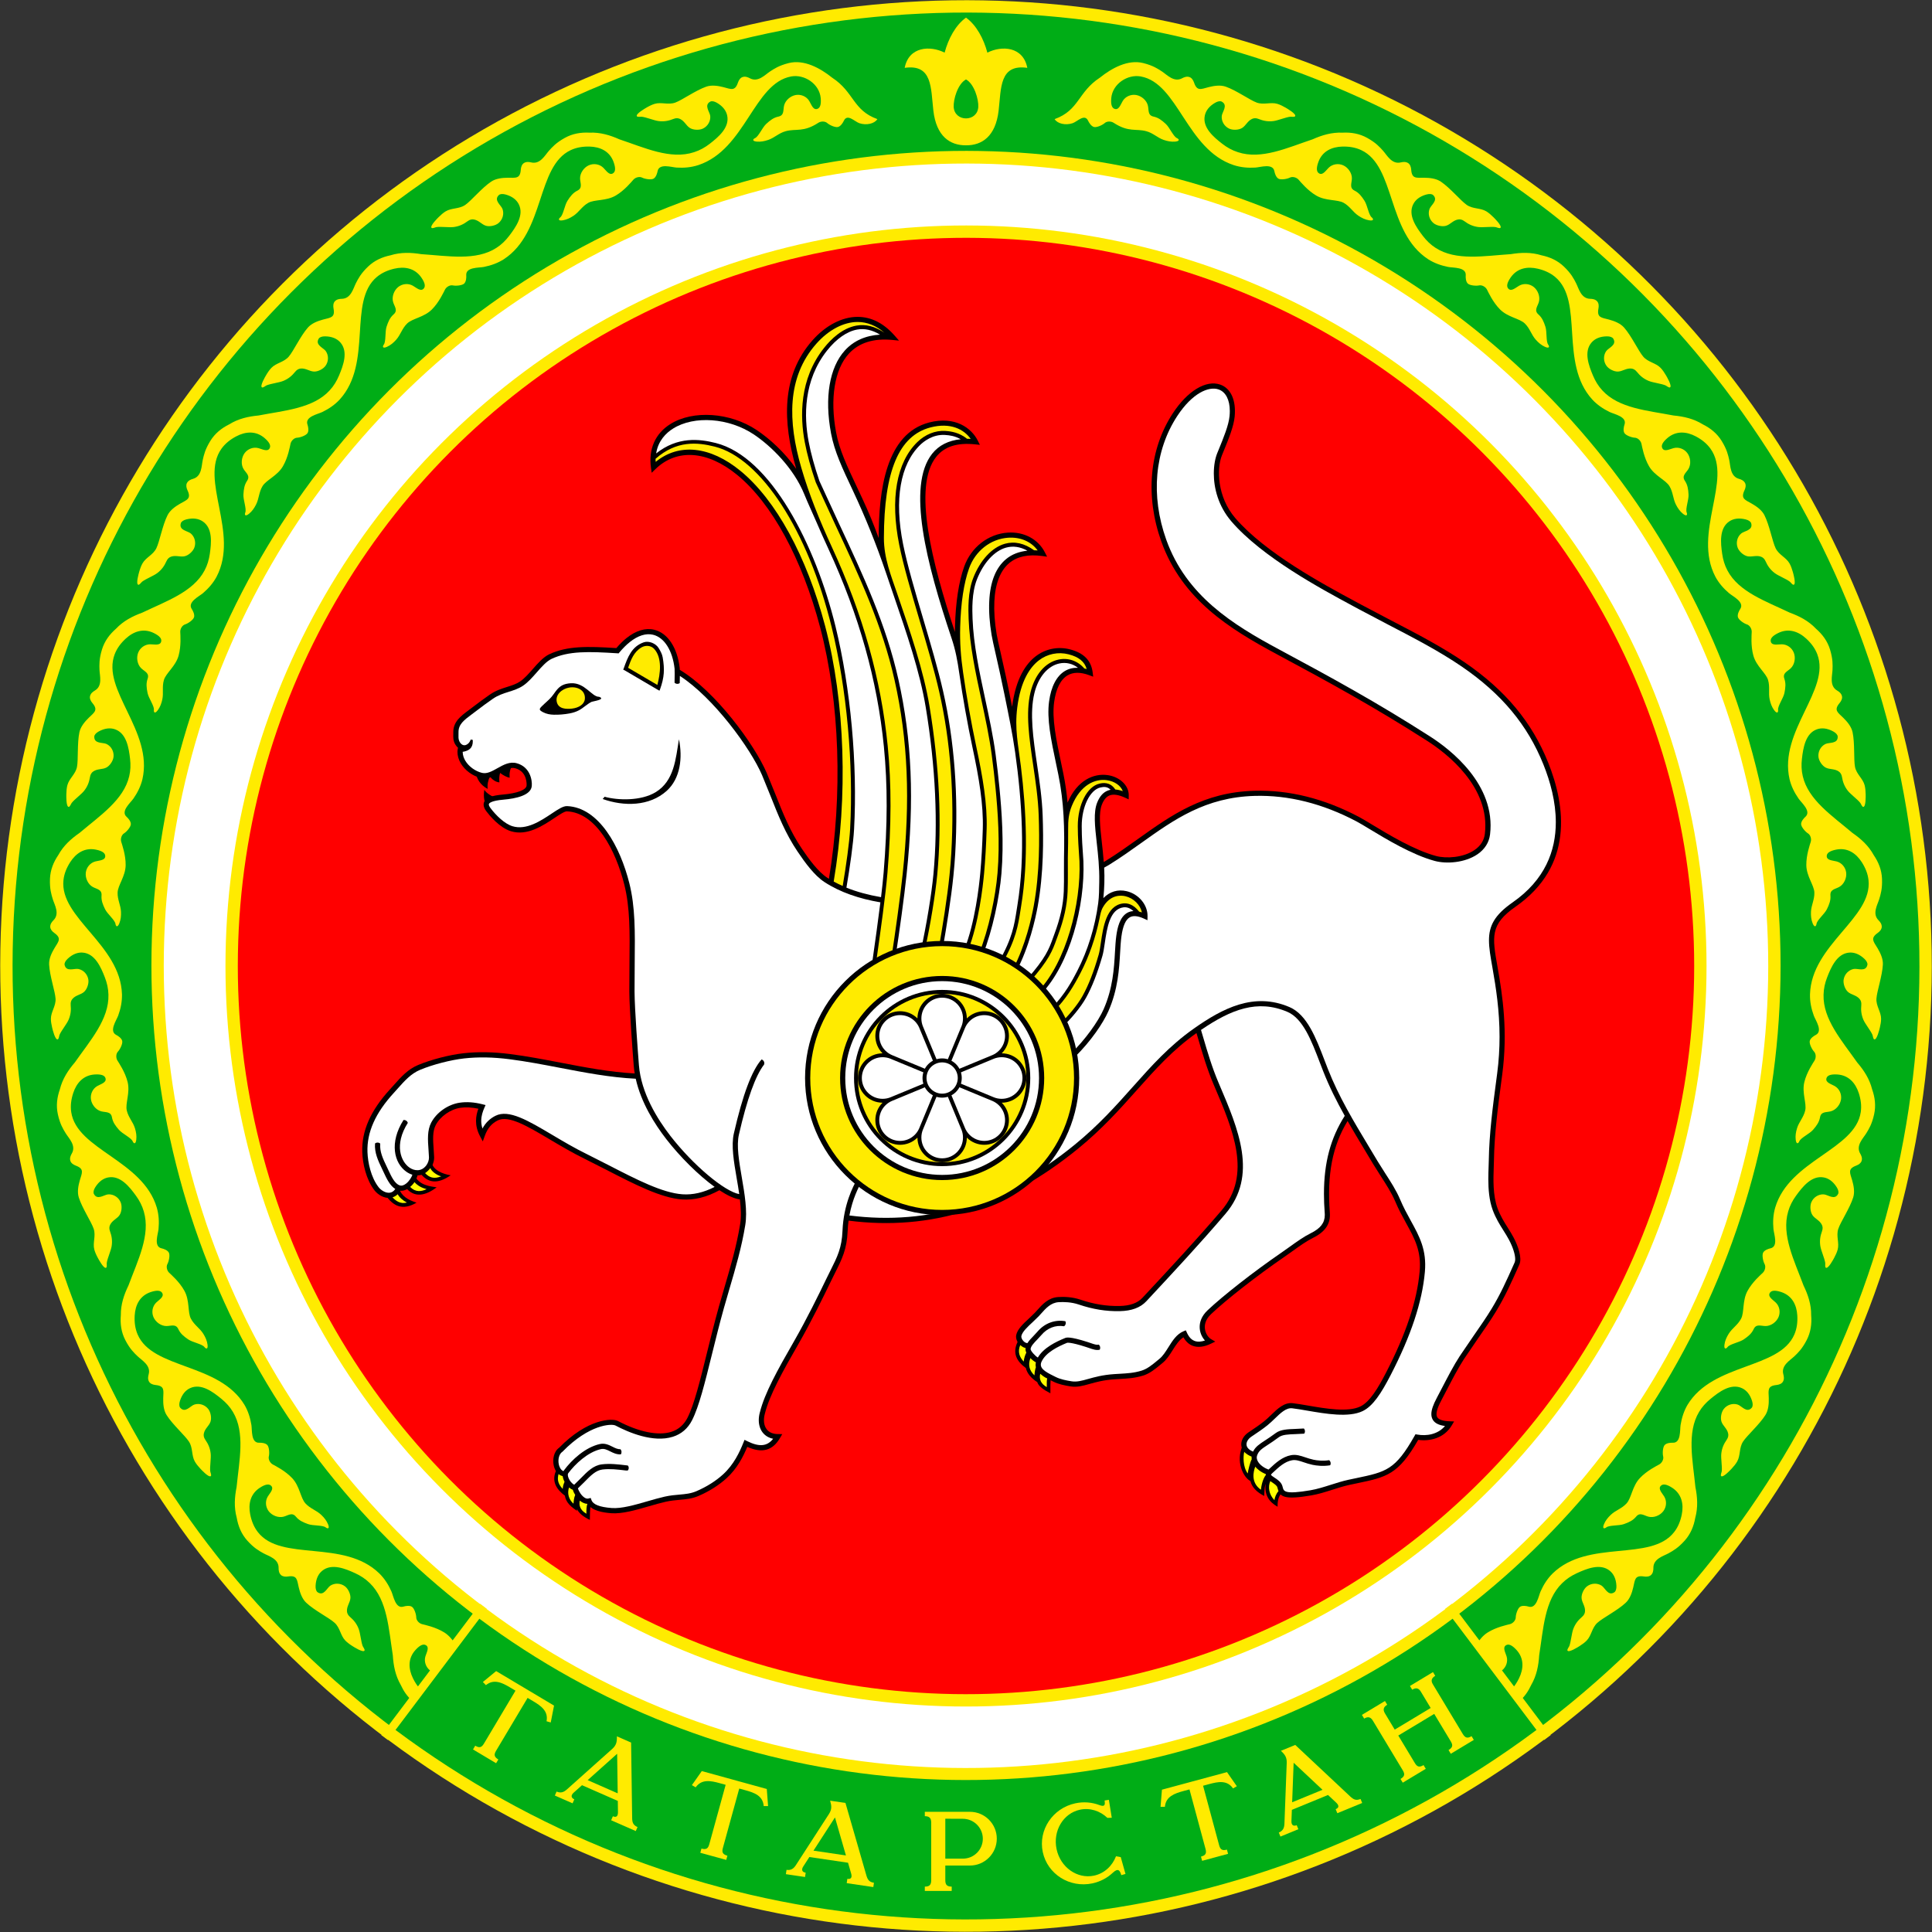 <svg xmlns="http://www.w3.org/2000/svg" viewBox="0 0 600 600" shape-rendering="geometricPrecision" image-rendering="optimizeQuality" fill-rule="evenodd" clip-rule="evenodd"><rect x="0" y="0" width="600" height="600" fill="#333333" stroke="none"/><circle transform="matrix(.626.011-.011.626 300 300)" r="479.05" fill="#ffeb00"/><circle transform="matrix(.618.011-.011.618 300 300)" r="479.05" fill="#00ad16"/><circle transform="matrix(.528.009-.009.528 300 299.83)" r="479.05" fill="#ffeb00"/><circle transform="matrix(.52.009-.009.52 300 299.93)" r="479.05" fill="#fff"/><circle transform="matrix(.48.008-.008.48 300 300)" r="479.05" fill="#ffeb00"/><g fill="#f00"><path d="m361.12 480.89c2.935 0 5.315 2.38 5.315 5.315v5.314c0 2.935-2.38 5.315-5.315 5.315h-5.315v-15.944h5.315m0 21.259c5.87 0 10.63-4.76 10.63-10.63v-5.314c0-5.87-4.76-10.63-10.63-10.63h-10.63v26.574h10.63m-21.26-26.574h5.315v26.574h-5.315v-26.574m-10.63 0h5.315v26.574h-5.315l-10.63-16.684v16.684h-5.315v-26.574h5.315l10.63 16.684v-16.684m-79.72 0h15.945v5.315h-10.63v5.315h10.63v5.315h-10.63v5.315h10.63v5.315h-15.945v-26.574m-21.26-.001h5.315v21.26h10.63v5.315h-15.945v-26.575m55.809 21.26h5.314c4.402 0 7.972-3.57 7.972-7.972 0-4.402-3.637-7.957-7.972-7.972h-5.314v5.315h5.314c1.467 0 2.657 1.19 2.657 2.657 0 1.467-1.19 2.657-2.657 2.657h-5.314v5.315m5.314-26.575c10.272 0 18.602 8.33 18.602 18.602 0 10.272-8.33 18.602-18.602 18.602-10.272 0-18.602-8.33-18.602-18.602 0-10.272 8.33-18.602 18.602-18.602m0 5.315c7.337 0 13.287 5.95 13.287 13.287 0 7.337-5.95 13.287-13.287 13.287-7.337 0-13.287-5.95-13.287-13.287 0-7.337 5.95-13.287 13.287-13.287"/><circle transform="matrix(.472.008-.008.472 300 300)" r="479.05"/></g><g fill="#ffeb00"><path d="m327.52 36.995c7.681-2.771 7.181-8.383 14.06-12.879 3.671-2.941 8.714-5.739 13.502-4.522 3.052.776 4.53 1.785 5.801 2.617 1.536 1.01 3.713 3.474 6.255 2.087.556-.303 1.413-.665 2.271-.361.699.246 1.161.968 1.414 1.717.941 2.787 2.187 2.01 4.545 1.407 1.604-.408 3.61-.74 5.31-.142 3.338 1.172 7.441 4.149 9.605 4.94 2.163.793 4.326-.223 6.394.388.819.243 1.743.697 2.591 1.194.435.254 3.329 1.915 2.962 2.636-.183.364-1.168.128-1.546.174-1.436.171-3.796 1.176-5.233 1.353-1.705.209-3.149-.08-4.612-.673-.806-.327-1.455-.262-2.01-.001-1.442.674-1.895 2.085-3.095 2.824-1.059.651-2.874.717-3.988.202-1.512-.699-2.469-2.288-2.319-3.932.119-1.276 2.054-3.335 0-4.462-.454-.248-1.232-.129-2.073.361-1.883 1.097-2.869 2.473-3.187 3.95-.81 3.748 2.762 6.722 5.412 8.778 1.446 1.12 3.02 2.02 4.877 2.613 7.295 2.414 15.383-1.395 23.18-3.993 2.907-1.292 5.94-2.225 9.33-2.072 2.659-.133 5.215.289 7.612 1.618 2.755 1.527 3.927 2.878 4.946 4.01 1.229 1.362 2.707 4.304 5.519 3.609.614-.152 1.534-.283 2.288.228.612.415.876 1.231.93 2.02.202 2.935 1.605 2.497 4.04 2.516 1.655.014 3.68.203 5.173 1.213 2.93 1.982 6.142 5.905 8.03 7.221 1.891 1.317 4.242.884 6.085 2 .731.443 1.509 1.117 2.203 1.813.356.357 2.732 2.698 2.193 3.303-.27.304-1.161-.175-1.539-.227-1.431-.2-3.97.173-5.405-.022-1.701-.231-3.03-.878-4.289-1.823-.696-.521-1.341-.623-1.945-.513-1.566.285-2.363 1.534-3.711 1.944-1.189.361-2.962-.037-3.908-.818-1.285-1.061-1.807-2.841-1.242-4.393.438-1.203 2.833-2.703 1.133-4.315-.376-.356-1.158-.438-2.096-.178-2.1.582-3.403 1.662-4.087 3.01-1.736 3.42.961 7.204 3 9.866 1.113 1.452 2.407 2.722 3.95 3.702 6.344 4.117 15.13 2.482 23.33 1.944 3.139-.513 6.31-.647 9.55.36 2.605.544 4.971 1.6 6.954 3.493 2.278 2.176 3.07 3.779 3.769 5.13.843 1.63 1.528 4.849 4.424 4.89.632.008 1.556.114 2.155.8.488.557.536 1.413.388 2.19-.549 2.89.92 2.822 3.268 3.458 1.597.433 3.508 1.129 4.696 2.483 2.332 2.66 4.444 7.269 5.94 9.02 1.495 1.753 3.879 1.93 5.379 3.477.596.613 1.177 1.462 1.671 2.312.254.436 1.96 3.302 1.285 3.752-.339.225-1.079-.464-1.431-.611-1.333-.556-3.885-.839-5.223-1.39-1.587-.655-2.704-1.616-3.688-2.85-.541-.681-1.139-.943-1.751-.99-1.587-.122-2.674.885-4.083.94-1.242.048-2.856-.785-3.572-1.782-.975-1.352-1.029-3.206-.09-4.564.73-1.054 3.426-1.897 2.19-3.888-.274-.44-1.01-.717-1.982-.703-2.179.031-3.713.746-4.716 1.875-2.546 2.869-.896 7.212.404 10.304.71 1.687 1.638 3.243 2.894 4.594 5.104 5.603 14.02 6.25 22.09 7.806 3.167.3 6.267.975 9.146 2.77 2.383 1.187 4.403 2.808 5.841 5.142 1.652 2.682 2.01 4.434 2.345 5.917.404 1.789.249 5.079 3.042 5.852.609.168 1.475.504 1.882 1.32.329.662.158 1.502-.18 2.217-1.264 2.657.174 2.963 2.284 4.173 1.436.824 3.108 1.982 3.913 3.593 1.582 3.164 2.458 8.158 3.46 10.231 1 2.075 3.263 2.851 4.321 4.729.421.745.769 1.714 1.031 2.661.135.485 1.058 3.691.291 3.955-.385.131-.925-.722-1.229-.953-1.15-.877-3.545-1.797-4.699-2.671-1.37-1.035-2.207-2.249-2.845-3.691-.351-.795-.863-1.202-1.443-1.402-1.504-.519-2.812.179-4.187-.126-1.215-.267-2.564-1.484-3.01-2.629-.601-1.554-.182-3.362 1.072-4.437.972-.834 3.794-.967 3.104-3.205-.153-.495-.795-.95-1.739-1.183-2.116-.522-3.781-.22-5.04.618-3.192 2.129-2.695 6.75-2.222 10.07.26 1.811.764 3.553 1.625 5.157 3.507 6.693 11.968 9.577 19.377 13.13 2.988 1.093 5.816 2.53 8.147 4.996 2 1.753 3.548 3.832 4.347 6.454.918 3.01.822 4.798.77 6.318-.064 1.833-1.046 4.976 1.459 6.43.546.319 1.299.864 1.485 1.756.152.724-.225 1.494-.735 2.099-1.895 2.249-.583 2.911 1.153 4.616 1.181 1.161 2.505 2.704 2.875 4.467.728 3.462.31 8.515.754 10.774.444 2.261 2.435 3.585 2.983 5.669.217.827.309 1.852.323 2.836.008.504.088 3.838-.72 3.899-.406.03-.713-.933-.949-1.233-.889-1.138-2.974-2.636-3.87-3.774-1.063-1.348-1.564-2.734-1.816-4.292-.138-.857-.53-1.38-1.041-1.721-1.323-.883-2.764-.539-4.02-1.182-1.106-.567-2.104-2.086-2.241-3.305-.186-1.656.675-3.298 2.161-4.02 1.151-.561 3.915.025 3.813-2.315-.022-.517-.527-1.119-1.383-1.584-1.914-1.041-3.601-1.171-5.03-.679-3.626 1.251-4.316 5.847-4.701 9.179-.208 1.818-.161 3.63.265 5.399 1.696 7.362 9.151 12.296 15.419 17.606 2.614 1.814 4.985 3.921 6.616 6.897 1.495 2.203 2.462 4.606 2.571 7.345.125 3.147-.421 4.85-.856 6.308-.527 1.758-2.273 4.547-.219 6.59.449.446 1.039 1.164.993 2.074-.036.739-.597 1.388-1.244 1.845-2.403 1.696-1.3 2.667-.054 4.756.848 1.422 1.738 3.251 1.65 5.05-.173 3.534-1.857 8.315-2 10.614-.142 2.299 1.447 4.085 1.45 6.24.002.854-.17 1.869-.405 2.824-.121.49-.887 3.736-1.684 3.59-.4-.073-.454-1.083-.604-1.433-.573-1.328-2.21-3.304-2.789-4.631-.686-1.574-.82-3.042-.669-4.612.083-.865-.163-1.47-.571-1.929-1.057-1.19-2.538-1.222-3.588-2.161-.927-.829-1.507-2.551-1.33-3.765.238-1.649 1.489-3.02 3.108-3.342 1.256-.251 3.781 1.017 4.276-1.272.11-.506-.226-1.216-.937-1.884-1.587-1.492-3.187-2.044-4.692-1.93-3.824.293-5.658 4.562-6.873 7.689-.662 1.705-1.076 3.47-1.115 5.385-.233 7.646 5.725 14.313 10.438 21.04 2.068 2.418 3.826 5.06 4.647 8.351.885 2.511 1.21 5.08.62 7.758-.678 3.076-1.638 4.585-2.43 5.883-.955 1.567-3.353 3.822-1.885 6.319.322.545.709 1.39.434 2.259-.224.705-.93 1.189-1.671 1.468-2.756 1.029-1.936 2.251-1.261 4.587.459 1.591.856 3.585.314 5.303-1.065 3.374-3.909 7.571-4.632 9.758-.723 2.188.362 4.317-.183 6.403-.216.828-.64 1.765-1.11 2.628-.241.443-1.807 3.388-2.541 3.044-.369-.173-.164-1.163-.221-1.54-.217-1.429-1.298-3.756-1.52-5.187-.264-1.697-.021-3.15.525-4.631.299-.815.214-1.462-.064-2.01-.719-1.42-2.144-1.828-2.921-3-.686-1.037-.809-2.85-.33-3.979.651-1.535 2.208-2.542 3.856-2.443 1.278.077 3.399 1.944 4.46-.146.234-.461.089-1.233-.428-2.059-1.158-1.846-2.564-2.788-4.049-3.059-3.774-.689-6.631 2.976-8.6 5.691-1.074 1.483-1.922 3.083-2.437 4.894-2.156 7.306 1.914 15.265 4.766 22.969 1.386 2.863 2.417 5.864 2.375 9.257.22 2.652-.119 5.222-1.369 7.661-1.437 2.803-2.748 4.02-3.844 5.074-1.321 1.273-4.213 2.846-3.426 5.634.171.609.332 1.523-.154 2.294-.396.625-1.202.916-1.99.996-2.926.297-2.443 1.686-2.384 4.117.041 1.655-.082 3.686-1.043 5.209-1.887 2.993-5.702 6.33-6.956 8.263-1.254 1.932-.746 4.268-1.802 6.147-.418.745-1.067 1.545-1.74 2.261-.345.367-2.608 2.819-3.231 2.3-.313-.26.137-1.166.178-1.545.153-1.437-.303-3.962-.154-5.403.175-1.707.779-3.053 1.682-4.346.497-.712.579-1.36.45-1.962-.337-1.555-1.611-2.311-2.064-3.644-.401-1.178-.06-2.962.691-3.933 1.019-1.318 2.78-1.898 4.348-1.385 1.218.399 2.795 2.743 4.351.992.343-.388.4-1.172.109-2.1-.651-2.081-1.773-3.348-3.14-3.987-3.475-1.624-7.169 1.195-9.763 3.322-1.416 1.16-2.642 2.494-3.549 4.03-3.883 6.438-1.96 15.17-1.152 23.344.616 3.123.855 6.286-.044 9.557-.46 2.622-1.437 5.02-3.263 7.07-2.1 2.348-3.677 3.193-5 3.936-1.599.897-4.796 1.688-4.741 4.583.013.633-.063 1.559-.729 2.182-.541.504-1.393.581-2.177.459-2.906-.453-2.789 1.013-3.348 3.381-.379 1.611-1.012 3.543-2.328 4.775-2.581 2.419-7.119 4.68-8.82 6.234-1.703 1.552-1.802 3.94-3.298 5.49-.595.617-1.424 1.225-2.256 1.748-.428.268-3.236 2.066-3.708 1.406-.237-.331.428-1.092.562-1.451.511-1.35.711-3.909 1.219-5.265.601-1.609 1.526-2.757 2.727-3.78.662-.563.905-1.169.93-1.783.07-1.588-.972-2.642-1.073-4.048-.089-1.24.692-2.88 1.663-3.63 1.321-1.017 3.17-1.132 4.559-.238 1.077.693 2.01 3.362 3.958 2.06.43-.287.682-1.032.638-2-.104-2.177-.869-3.687-2.03-4.651-2.951-2.451-7.239-.658-10.286.742-1.664.765-3.187 1.744-4.539 3.086-5.477 5.323-5.834 14.257-7.128 22.369-.198 3.176-.771 6.296-2.471 9.232-.871 1.897-2.01 3.58-3.569 4.947l-2.62-3.476c.965-1.012 1.747-2.2 2.395-3.522 1.445-2.95 1.62-6.184-.787-8.813-1.47-1.608-2.518-1.957-3.303-1.429-1.057.709-.128 2.226.236 3.449.469 1.577-.136 3.313-1.422 4.327-.339.267-.729.483-1.147.644l-6.702-8.894c.892-1.259 1.915-2.598 3.392-3.521 2.695-1.688 6.066-2.366 6.918-2.589.924-.241 1.794-1.177 1.799-2.107.006-.93.606-2.825 1.361-3.299.755-.474 2.032-.223 2.617-.041 2.478.766 3.104-3.301 3.742-4.734.928-2.086 2.127-3.966 3.757-5.576 11.07-10.742 30.454-3.486 37.717-12.831 1.223-1.574 1.958-3.418 2.368-5.452.649-3.22-.004-6.393-3-8.326-1.83-1.18-2.931-1.251-3.558-.541-.84.954.443 2.185 1.106 3.276.854 1.407.71 3.239-.276 4.545-1.018 1.352-3 2.154-4.648 1.71-1.412-.381-2.612-1.455-3.8-.011-.983 1.194-2.209 1.752-3.774 2.314-1.567.564-4.542.287-5.496 1.031-.639.499-1.296.419-.723-.976.471-1.144 1.202-2.054 2.115-2.92 1.528-1.451 3.388-1.899 4.911-3.563 1.523-1.664 1.743-5.319 4.114-7.841 2.179-2.315 5.267-3.827 6.04-4.258.831-.468 1.436-1.596 1.206-2.497-.231-.901-.133-2.886.477-3.535.611-.651 1.909-.732 2.522-.704 2.591.112 2.164-3.982 2.417-5.53.367-2.254 1.05-4.377 2.156-6.247 7.929-13.09 28.518-10.979 33.18-21.857.785-1.833 1.029-3.803.91-5.874-.187-3.28-1.623-6.185-5.01-7.296-2.07-.679-3.154-.469-3.579.376-.574 1.136.979 2 1.896 2.89 1.183 1.145 1.506 2.954.884 4.467-.645 1.565-2.36 2.843-4.065 2.83-1.463-.012-2.893-.745-3.678.95-.649 1.404-1.693 2.254-3.066 3.195-1.373.943-4.322 1.426-5.055 2.387-.492.646-1.149.735-.947-.76.166-1.224.643-2.291 1.307-3.36 1.112-1.789 2.798-2.694 3.851-4.69 1.052-1.994.34-5.587 1.996-8.626 1.52-2.791 4.127-5.04 4.76-5.647.687-.663.985-1.907.534-2.721-.45-.812-.859-2.758-.433-3.542.426-.784 1.66-1.19 2.261-1.32 2.536-.547 1.086-4.398.938-5.96-.214-2.274-.091-4.5.534-6.681 4.374-14.769 24.826-17.948 26.574-29.654.294-1.972.03-3.939-.61-5.912-1.014-3.125-3.139-5.571-6.697-5.786-2.174-.133-3.169.346-3.368 1.272-.265 1.243 1.457 1.687 2.569 2.313 1.434.807 2.206 2.476 1.988 4.098-.226 1.677-1.561 3.348-3.213 3.768-1.418.36-2.988.013-3.318 1.853-.271 1.523-1.066 2.609-2.154 3.868-1.089 1.259-3.819 2.476-4.284 3.593-.313.749-.926 1-1.109-.495-.151-1.226.04-2.379.411-3.582.621-2.01 2.024-3.315 2.535-5.512.511-2.197-1.09-5.49-.26-8.85.763-3.087 2.714-5.918 3.172-6.671.495-.815.469-2.094-.174-2.766-.643-.673-1.531-2.451-1.318-3.317.214-.866 1.305-1.572 1.853-1.85 2.314-1.173-.065-4.53-.604-6-.785-2.145-1.231-4.33-1.179-6.631.479-15.428 19.453-23.7 18.17-35.465-.216-1.982-.971-3.818-2.092-5.563-1.774-2.764-4.45-4.59-7.947-3.895-2.136.424-2.977 1.14-2.934 2.085.06 1.271 1.838 1.262 3.073 1.586 1.592.415 2.762 1.833 2.964 3.457.208 1.681-.66 3.636-2.151 4.461-1.281.709-2.886.772-2.737 2.635.124 1.542-.369 2.795-1.102 4.289-.733 1.495-3.064 3.365-3.23 4.563-.112.804-.641 1.204-1.198-.197-.458-1.148-.566-2.312-.513-3.57.09-2.103 1.115-3.72 1.052-5.975-.062-2.254-2.448-5.03-2.498-8.494-.047-3.179 1.121-6.413 1.372-7.258.273-.915-.077-2.144-.871-2.631-.792-.488-2.102-1.982-2.116-2.873-.014-.893.862-1.853 1.322-2.261 1.94-1.722-1.214-4.364-2.109-5.653-1.305-1.875-2.29-3.874-2.804-6.02-3.424-14.954 12.836-27.763 8.613-38.819-.71-1.862-1.907-3.447-3.433-4.852-2.416-2.225-5.469-3.313-8.673-1.755-1.959.952-2.592 1.858-2.31 2.761.379 1.215 2.098.756 3.374.756 1.647-.001 3.137 1.074 3.744 2.594.627 1.571.283 3.684-.951 4.86-1.059 1.01-2.597 1.478-1.981 3.242.511 1.46.353 2.797.022 4.428-.33 1.633-2.111 4.03-1.969 5.232.095.807-.314 1.327-1.209.114-.733-.995-1.134-2.093-1.401-3.323-.447-2.059.135-3.882-.497-6.05-.631-2.165-3.643-4.248-4.569-7.584-.85-3.063-.54-6.488-.512-7.369.033-.954-.617-2.055-1.508-2.326-.89-.27-2.537-1.385-2.775-2.243-.239-.858.365-2.01.706-2.521 1.44-2.157-2.28-3.915-3.473-4.934-1.737-1.484-3.197-3.168-4.239-5.117-7.101-13.6 5.382-30.11-1.502-39.736-1.16-1.621-2.718-2.851-4.551-3.824-2.902-1.54-6.13-1.819-8.835.501-1.654 1.418-2.037 2.454-1.535 3.256.675 1.079 2.221.199 3.455-.125 1.592-.417 3.308.244 4.278 1.562 1 1.362 1.208 3.492.314 4.943-.77 1.245-2.139 2.088-1.096 3.639.864 1.283 1.049 2.617 1.142 4.278.094 1.661-1.02 4.434-.578 5.56.296.756.031 1.363-1.142.416-.961-.777-1.627-1.737-2.196-2.859-.955-1.879-.853-3.79-2.01-5.724-1.16-1.934-4.601-3.187-6.341-6.18-1.599-2.748-2.167-6.139-2.361-6.998-.212-.931-1.119-1.832-2.048-1.868-.93-.036-2.805-.696-3.254-1.467-.448-.77-.155-2.037.045-2.617.848-2.452-3.197-3.209-4.61-3.893-2.055-.996-3.895-2.255-5.411-3.893-10.333-11.372-2.442-30.508-11.543-38.07-1.533-1.274-3.352-2.069-5.371-2.545-3.198-.754-6.391-.206-8.421 2.724-1.241 1.79-1.348 2.889-.658 3.539.926.871 2.198-.372 3.31-.997 1.435-.808 3.261-.602 4.534.425 1.317 1.064 2.053 3.073 1.557 4.702-.429 1.4-1.54 2.563-.137 3.797 1.16 1.023 1.677 2.265 2.19 3.849.511 1.584.135 4.548.849 5.525.478.657.376 1.311-.999.692-1.128-.507-2.01-1.269-2.85-2.21-1.398-1.576-1.787-3.45-3.398-5.03-1.612-1.576-5.259-1.917-7.702-4.37-2.243-2.253-3.651-5.389-4.057-6.171-.44-.847-1.547-1.487-2.455-1.287-.909.201-2.89.037-3.519-.594-.629-.631-.668-1.93-.621-2.543.198-2.587-3.906-2.294-5.446-2.598-2.241-.441-4.34-1.194-6.209-2.384-12.864-8.375-10.08-28.885-20.801-33.898-1.806-.844-3.768-1.152-5.842-1.101-3.284.081-6.234 1.421-7.455 4.768-.746 2.046-.572 3.137.259 3.59 1.117.61 2.033-.915 2.95-1.802 1.183-1.145 3-1.408 4.494-.737 1.544.695 2.765 2.452 2.696 4.154-.059 1.463-.839 2.868.83 3.708 1.382.695 2.197 1.766 3.094 3.168.896 1.402 1.284 4.366 2.222 5.13.629.513.696 1.172-.791.922-1.219-.205-2.269-.716-3.317-1.415-1.752-1.17-2.601-2.884-4.561-4-1.959-1.117-5.573-.522-8.557-2.276-2.741-1.611-4.899-4.288-5.49-4.942-.64-.708-1.873-1.047-2.701-.623-.828.424-2.785.768-3.554.317-.769-.451-1.135-1.699-1.245-2.303-.464-2.552-4.36-1.229-5.927-1.132-2.28.14-4.5-.055-6.722-.772-14.683-4.866-17.207-25.411-28.849-27.532-4.13-.752-8.753 2.319-9.16 6.702-.202 2.17.245 3.179 1.163 3.407 1.236.305 1.735-1.402 2.396-2.493.853-1.408 2.544-2.126 4.157-1.857 1.67.279 3.299 1.667 3.666 3.332.315 1.43-.084 2.989 1.745 3.376 1.512.32 2.574 1.149 3.798 2.277 1.224 1.128 2.351 3.895 3.452 4.397.739.337.972.958-.529 1.093-1.23.111-2.376-.117-3.568-.527-1.991-.685-3.25-2.127-5.429-2.709-3.239-.865-5.48.417-10.112-2.605-.799-.522-2.078-.537-2.771.084-.693.621-2.498 1.452-3.357 1.211-.859-.241-1.531-1.355-1.79-1.911-1.096-2.35-3.357.259-4.848.75-2.169.715-4.674.156-5.559-1.266"/><path d="m272.48 36.995c-7.681-2.771-7.181-8.383-14.06-12.879-3.671-2.941-8.714-5.739-13.502-4.522-3.052.776-4.529 1.785-5.801 2.617-1.536 1.01-3.713 3.474-6.255 2.087-.556-.303-1.413-.665-2.271-.361-.699.246-1.161.968-1.414 1.717-.941 2.787-2.187 2.01-4.545 1.407-1.604-.408-3.61-.74-5.31-.142-3.339 1.172-7.442 4.149-9.606 4.94-2.163.793-4.326-.223-6.394.388-.819.243-1.743.697-2.591 1.194-.435.254-3.329 1.915-2.962 2.636.183.364 1.168.128 1.546.174 1.436.171 3.795 1.176 5.233 1.353 1.705.209 3.149-.08 4.612-.673.805-.327 1.454-.262 2.01-.001 1.442.674 1.895 2.085 3.095 2.824 1.059.651 2.874.717 3.988.202 1.512-.699 2.47-2.288 2.319-3.932-.119-1.276-2.054-3.335 0-4.462.454-.248 1.232-.129 2.073.361 1.883 1.097 2.869 2.473 3.187 3.95.81 3.748-2.762 6.722-5.412 8.778-1.446 1.12-3.02 2.02-4.877 2.613-7.295 2.414-15.383-1.395-23.18-3.993-2.907-1.292-5.94-2.225-9.33-2.072-2.659-.133-5.214.289-7.612 1.618-2.755 1.527-3.928 2.878-4.946 4.01-1.228 1.362-2.707 4.304-5.519 3.609-.614-.152-1.534-.283-2.288.228-.613.415-.876 1.231-.931 2.02-.202 2.935-1.605 2.497-4.04 2.516-1.655.014-3.68.203-5.173 1.213-2.93 1.982-6.142 5.905-8.03 7.221-1.891 1.317-4.242.884-6.085 2-.732.443-1.509 1.117-2.203 1.813-.356.357-2.732 2.698-2.193 3.303.27.304 1.161-.175 1.539-.227 1.431-.2 3.97.173 5.405-.022 1.701-.231 3.03-.878 4.289-1.823.696-.521 1.34-.623 1.945-.513 1.566.285 2.363 1.534 3.711 1.944 1.189.361 2.962-.037 3.908-.818 1.285-1.061 1.807-2.841 1.242-4.393-.438-1.203-2.833-2.703-1.133-4.315.376-.356 1.158-.438 2.096-.178 2.1.582 3.403 1.662 4.087 3.01 1.736 3.42-.961 7.204-3 9.866-1.114 1.452-2.407 2.722-3.951 3.702-6.344 4.117-15.13 2.482-23.33 1.944-3.139-.513-6.31-.647-9.55.36-2.605.544-4.971 1.6-6.954 3.493-2.277 2.176-3.07 3.779-3.769 5.13-.843 1.63-1.528 4.849-4.424 4.89-.632.008-1.556.114-2.156.8-.488.557-.536 1.413-.388 2.19.549 2.89-.92 2.822-3.268 3.458-1.597.433-3.508 1.129-4.696 2.483-2.332 2.66-4.444 7.269-5.94 9.02-1.495 1.753-3.879 1.93-5.379 3.477-.596.613-1.177 1.462-1.671 2.312-.254.436-1.96 3.302-1.285 3.752.339.225 1.079-.464 1.431-.611 1.333-.556 3.885-.839 5.223-1.39 1.587-.655 2.704-1.616 3.688-2.85.541-.681 1.139-.943 1.751-.99 1.586-.122 2.674.885 4.083.94 1.242.048 2.856-.785 3.572-1.782.975-1.352 1.029-3.206.09-4.564-.73-1.054-3.426-1.897-2.19-3.888.274-.44 1.01-.717 1.982-.703 2.179.031 3.713.746 4.716 1.875 2.546 2.869.896 7.212-.404 10.304-.709 1.687-1.638 3.243-2.894 4.594-5.104 5.603-14.02 6.25-22.09 7.806-3.167.3-6.267.975-9.147 2.77-2.383 1.187-4.403 2.808-5.841 5.142-1.652 2.682-2.01 4.434-2.345 5.917-.404 1.789-.249 5.079-3.042 5.852-.609.168-1.475.504-1.882 1.32-.329.662-.158 1.502.18 2.217 1.264 2.657-.174 2.963-2.284 4.173-1.436.824-3.108 1.982-3.913 3.593-1.582 3.164-2.457 8.158-3.46 10.231-1 2.075-3.263 2.851-4.321 4.729-.421.745-.769 1.714-1.031 2.661-.135.485-1.058 3.691-.291 3.955.385.131.925-.722 1.229-.953 1.15-.877 3.545-1.797 4.7-2.671 1.37-1.035 2.206-2.249 2.845-3.691.351-.795.863-1.202 1.444-1.402 1.504-.519 2.812.179 4.187-.126 1.215-.267 2.564-1.484 3.01-2.629.601-1.554.182-3.362-1.072-4.437-.972-.834-3.794-.967-3.104-3.205.153-.495.796-.95 1.74-1.183 2.116-.522 3.781-.22 5.04.618 3.191 2.129 2.695 6.75 2.222 10.07-.26 1.811-.764 3.553-1.625 5.157-3.507 6.693-11.968 9.577-19.377 13.13-2.988 1.093-5.816 2.53-8.147 4.996-2 1.753-3.548 3.832-4.347 6.454-.918 3.01-.822 4.798-.77 6.318.063 1.833 1.046 4.976-1.459 6.43-.546.319-1.299.864-1.485 1.756-.152.724.225 1.494.735 2.099 1.895 2.249.583 2.911-1.152 4.616-1.181 1.161-2.505 2.704-2.876 4.467-.728 3.462-.31 8.515-.754 10.774-.444 2.261-2.435 3.585-2.983 5.669-.217.827-.309 1.852-.323 2.836-.008.504-.088 3.838.72 3.899.406.03.713-.933.948-1.233.889-1.138 2.974-2.636 3.87-3.774 1.063-1.348 1.564-2.734 1.816-4.292.138-.857.53-1.38 1.041-1.721 1.323-.883 2.765-.539 4.02-1.182 1.107-.567 2.104-2.086 2.241-3.305.186-1.656-.675-3.298-2.161-4.02-1.151-.561-3.915.025-3.813-2.315.022-.517.528-1.119 1.383-1.584 1.914-1.041 3.601-1.171 5.03-.679 3.626 1.251 4.316 5.847 4.701 9.179.208 1.818.161 3.63-.265 5.399-1.696 7.362-9.151 12.296-15.419 17.606-2.614 1.814-4.985 3.921-6.616 6.897-1.495 2.203-2.462 4.606-2.571 7.345-.125 3.147.421 4.85.856 6.308.527 1.758 2.273 4.547.219 6.59-.449.446-1.039 1.164-.993 2.074.036.739.597 1.388 1.244 1.845 2.403 1.696 1.3 2.667.054 4.756-.848 1.422-1.738 3.251-1.65 5.05.173 3.534 1.857 8.315 2 10.614.143 2.299-1.447 4.085-1.45 6.24-.001.854.171 1.869.405 2.824.121.49.887 3.736 1.684 3.59.4-.073.454-1.083.604-1.433.573-1.328 2.21-3.304 2.789-4.631.686-1.574.82-3.042.669-4.612-.083-.865.163-1.47.571-1.929 1.057-1.19 2.538-1.222 3.588-2.161.927-.829 1.507-2.551 1.331-3.765-.239-1.649-1.489-3.02-3.109-3.342-1.256-.251-3.781 1.017-4.276-1.272-.11-.506.226-1.216.937-1.884 1.588-1.492 3.187-2.044 4.692-1.93 3.824.293 5.658 4.562 6.873 7.689.663 1.705 1.076 3.47 1.115 5.385.232 7.646-5.726 14.313-10.438 21.04-2.068 2.418-3.826 5.06-4.647 8.351-.885 2.511-1.21 5.08-.62 7.758.678 3.076 1.638 4.585 2.43 5.883.955 1.567 3.353 3.822 1.885 6.319-.322.545-.709 1.39-.434 2.259.224.705.93 1.189 1.671 1.468 2.756 1.029 1.936 2.251 1.261 4.587-.459 1.591-.855 3.585-.314 5.303 1.065 3.374 3.909 7.571 4.632 9.758.723 2.188-.361 4.317.183 6.403.216.828.64 1.765 1.11 2.628.241.443 1.807 3.388 2.541 3.044.369-.173.163-1.163.221-1.54.217-1.429 1.298-3.756 1.52-5.187.264-1.697.021-3.15-.525-4.631-.299-.815-.214-1.462.064-2.01.719-1.42 2.144-1.828 2.921-3 .686-1.037.809-2.85.33-3.979-.651-1.535-2.208-2.542-3.856-2.443-1.278.077-3.399 1.944-4.46-.146-.234-.461-.089-1.233.428-2.059 1.158-1.846 2.564-2.788 4.049-3.059 3.774-.689 6.631 2.976 8.6 5.691 1.074 1.483 1.922 3.083 2.437 4.894 2.156 7.306-1.914 15.265-4.766 22.969-1.386 2.863-2.417 5.864-2.375 9.257-.22 2.652.119 5.222 1.369 7.661 1.437 2.803 2.748 4.02 3.844 5.074 1.321 1.273 4.213 2.846 3.427 5.634-.172.609-.332 1.523.153 2.294.396.625 1.202.916 1.99.996 2.926.297 2.443 1.686 2.384 4.117-.04 1.655.082 3.686 1.044 5.209 1.886 2.993 5.702 6.33 6.956 8.263 1.254 1.932.746 4.268 1.802 6.147.418.745 1.067 1.545 1.74 2.261.345.367 2.608 2.819 3.231 2.3.313-.26-.137-1.166-.178-1.545-.153-1.437.303-3.962.154-5.403-.175-1.707-.779-3.053-1.682-4.346-.497-.712-.579-1.36-.45-1.962.336-1.555 1.61-2.311 2.064-3.644.4-1.178.06-2.962-.691-3.933-1.018-1.318-2.78-1.898-4.348-1.385-1.217.399-2.795 2.743-4.351.992-.343-.388-.4-1.172-.109-2.1.651-2.081 1.773-3.348 3.14-3.987 3.475-1.624 7.169 1.195 9.763 3.322 1.416 1.16 2.642 2.494 3.549 4.03 3.883 6.438 1.96 15.17 1.152 23.344-.616 3.123-.855 6.286.044 9.557.46 2.622 1.437 5.02 3.263 7.07 2.1 2.348 3.677 3.193 5 3.936 1.599.897 4.796 1.688 4.741 4.583-.013.633.063 1.559.729 2.182.541.504 1.393.581 2.178.459 2.906-.453 2.789 1.013 3.347 3.381.379 1.611 1.012 3.543 2.328 4.775 2.581 2.419 7.119 4.68 8.82 6.234 1.703 1.552 1.802 3.94 3.298 5.49.595.617 1.424 1.225 2.256 1.748.428.268 3.236 2.066 3.708 1.406.237-.331-.427-1.092-.562-1.451-.511-1.35-.71-3.909-1.219-5.265-.601-1.609-1.526-2.757-2.727-3.78-.662-.563-.905-1.169-.93-1.783-.07-1.588.972-2.642 1.073-4.048.089-1.24-.692-2.88-1.663-3.63-1.321-1.017-3.17-1.132-4.559-.238-1.077.693-2.01 3.362-3.957 2.06-.431-.287-.683-1.032-.638-2 .104-2.177.869-3.687 2.03-4.651 2.951-2.451 7.239-.658 10.286.742 1.663.765 3.187 1.744 4.539 3.086 5.477 5.323 5.834 14.257 7.128 22.369.197 3.176.77 6.296 2.47 9.232.871 1.897 2.01 3.58 3.569 4.947l2.62-3.476c-.965-1.012-1.747-2.2-2.395-3.522-1.445-2.95-1.619-6.184.787-8.813 1.47-1.608 2.518-1.957 3.303-1.429 1.057.709.128 2.226-.236 3.449-.469 1.577.136 3.313 1.422 4.327.339.267.729.483 1.147.644l6.702-8.894c-.892-1.259-1.915-2.598-3.392-3.521-2.695-1.688-6.066-2.366-6.918-2.589-.923-.241-1.794-1.177-1.799-2.107-.006-.93-.606-2.825-1.361-3.299-.755-.474-2.032-.223-2.617-.041-2.478.766-3.104-3.301-3.742-4.734-.928-2.086-2.127-3.966-3.757-5.576-11.07-10.742-30.454-3.486-37.717-12.831-1.223-1.574-1.958-3.418-2.368-5.452-.649-3.22.004-6.393 3-8.326 1.829-1.18 2.931-1.251 3.558-.541.84.954-.443 2.185-1.106 3.276-.854 1.407-.71 3.239.276 4.545 1.018 1.352 3 2.154 4.648 1.71 1.412-.381 2.612-1.455 3.8-.011.983 1.194 2.209 1.752 3.774 2.314 1.567.564 4.542.287 5.496 1.031.639.499 1.296.419.722-.976-.471-1.144-1.202-2.054-2.115-2.92-1.529-1.451-3.388-1.899-4.911-3.563-1.523-1.664-1.743-5.319-4.114-7.841-2.179-2.315-5.267-3.827-6.04-4.258-.831-.468-1.436-1.596-1.206-2.497.23-.901.133-2.886-.477-3.535-.611-.651-1.909-.732-2.523-.704-2.591.112-2.163-3.982-2.417-5.53-.367-2.254-1.05-4.377-2.156-6.247-7.929-13.09-28.518-10.979-33.18-21.857-.784-1.833-1.028-3.803-.91-5.874.188-3.28 1.623-6.185 5.01-7.296 2.069-.679 3.154-.469 3.579.376.573 1.136-.98 2-1.897 2.89-1.183 1.145-1.506 2.954-.884 4.467.645 1.565 2.36 2.843 4.065 2.83 1.463-.012 2.893-.745 3.678.95.649 1.404 1.693 2.254 3.066 3.195 1.373.943 4.322 1.426 5.056 2.387.492.646 1.149.735.947-.76-.166-1.224-.643-2.291-1.307-3.36-1.112-1.789-2.798-2.694-3.851-4.69-1.052-1.994-.34-5.587-1.996-8.626-1.52-2.791-4.127-5.04-4.76-5.647-.687-.663-.985-1.907-.535-2.721.45-.812.859-2.758.433-3.542-.426-.784-1.661-1.19-2.262-1.32-2.535-.547-1.086-4.398-.938-5.96.214-2.274.091-4.5-.534-6.681-4.374-14.769-24.826-17.948-26.574-29.654-.295-1.972-.03-3.939.61-5.912 1.014-3.125 3.139-5.571 6.697-5.786 2.174-.133 3.169.346 3.367 1.272.265 1.243-1.457 1.687-2.569 2.313-1.434.807-2.206 2.476-1.988 4.098.226 1.677 1.562 3.348 3.213 3.768 1.418.36 2.988.013 3.318 1.853.271 1.523 1.066 2.609 2.154 3.868 1.09 1.259 3.819 2.476 4.284 3.593.313.749.926 1 1.109-.495.151-1.226-.04-2.379-.411-3.582-.621-2.01-2.024-3.315-2.535-5.512-.511-2.197 1.09-5.49.26-8.85-.763-3.087-2.714-5.918-3.172-6.671-.495-.815-.469-2.094.174-2.766.643-.673 1.531-2.451 1.318-3.317-.214-.866-1.305-1.572-1.853-1.85-2.313-1.173.066-4.53.604-6 .785-2.145 1.231-4.33 1.179-6.631-.479-15.428-19.453-23.7-18.17-35.465.216-1.982.972-3.818 2.092-5.563 1.774-2.764 4.45-4.59 7.947-3.895 2.136.424 2.977 1.14 2.934 2.085-.06 1.271-1.838 1.262-3.073 1.586-1.592.415-2.762 1.833-2.964 3.457-.208 1.681.66 3.636 2.151 4.461 1.281.709 2.886.772 2.737 2.635-.124 1.542.369 2.795 1.102 4.289.733 1.495 3.064 3.365 3.23 4.563.112.804.641 1.204 1.198-.197.458-1.148.566-2.312.513-3.57-.09-2.103-1.115-3.72-1.052-5.975.063-2.254 2.448-5.03 2.498-8.494.047-3.179-1.121-6.413-1.372-7.258-.273-.915.077-2.144.871-2.631.791-.488 2.102-1.982 2.116-2.873.014-.893-.862-1.853-1.322-2.261-1.94-1.722 1.214-4.364 2.109-5.653 1.305-1.875 2.29-3.874 2.804-6.02 3.424-14.954-12.835-27.763-8.613-38.819.71-1.862 1.907-3.447 3.433-4.852 2.416-2.225 5.469-3.313 8.673-1.755 1.959.952 2.591 1.858 2.31 2.761-.379 1.215-2.098.756-3.374.756-1.647-.001-3.137 1.074-3.744 2.594-.627 1.571-.283 3.684.951 4.86 1.059 1.01 2.597 1.478 1.981 3.242-.511 1.46-.353 2.797-.022 4.428.33 1.633 2.111 4.03 1.969 5.232-.095.807.314 1.327 1.209.114.733-.995 1.135-2.093 1.401-3.323.447-2.059-.135-3.882.497-6.05.631-2.165 3.642-4.248 4.568-7.584.85-3.063.54-6.488.512-7.369-.033-.954.617-2.055 1.508-2.326.89-.27 2.537-1.385 2.775-2.243.238-.858-.365-2.01-.706-2.521-1.44-2.157 2.28-3.915 3.473-4.934 1.737-1.484 3.197-3.168 4.239-5.117 7.101-13.6-5.382-30.11 1.502-39.736 1.16-1.621 2.718-2.851 4.551-3.824 2.902-1.54 6.13-1.819 8.835.501 1.653 1.418 2.036 2.454 1.535 3.256-.674 1.079-2.22.199-3.455-.125-1.592-.417-3.307.244-4.278 1.562-1 1.362-1.208 3.492-.314 4.943.77 1.245 2.139 2.088 1.096 3.639-.864 1.283-1.049 2.617-1.142 4.278-.094 1.661 1.02 4.434.578 5.56-.296.756-.031 1.363 1.142.416.961-.777 1.626-1.737 2.195-2.859.955-1.879.853-3.79 2.01-5.724 1.16-1.934 4.601-3.187 6.341-6.18 1.599-2.748 2.167-6.139 2.361-6.998.212-.931 1.119-1.832 2.049-1.868.929-.036 2.805-.696 3.254-1.467.448-.77.155-2.037-.045-2.617-.848-2.452 3.197-3.209 4.61-3.893 2.055-.996 3.895-2.255 5.411-3.893 10.333-11.372 2.442-30.508 11.543-38.07 1.532-1.274 3.352-2.069 5.371-2.545 3.198-.754 6.391-.206 8.42 2.724 1.241 1.79 1.348 2.889.658 3.539-.926.871-2.198-.372-3.31-.997-1.434-.808-3.261-.602-4.534.425-1.317 1.064-2.053 3.073-1.557 4.702.429 1.4 1.54 2.563.137 3.797-1.159 1.023-1.677 2.265-2.19 3.849-.511 1.584-.135 4.548-.849 5.525-.478.657-.376 1.311.999.692 1.128-.507 2.01-1.269 2.85-2.21 1.398-1.576 1.787-3.45 3.398-5.03 1.612-1.576 5.259-1.917 7.702-4.37 2.243-2.253 3.651-5.389 4.057-6.171.44-.847 1.547-1.487 2.455-1.287.909.201 2.889.037 3.519-.594.629-.631.668-1.93.621-2.543-.198-2.587 3.906-2.294 5.446-2.598 2.241-.441 4.34-1.194 6.209-2.384 12.864-8.375 10.08-28.885 20.801-33.898 1.806-.844 3.767-1.152 5.841-1.101 3.284.081 6.234 1.421 7.455 4.768.747 2.046.572 3.137-.259 3.59-1.117.61-2.033-.915-2.95-1.802-1.183-1.145-3-1.408-4.494-.737-1.544.695-2.765 2.452-2.696 4.154.059 1.463.839 2.868-.83 3.708-1.382.695-2.197 1.766-3.094 3.168-.896 1.402-1.284 4.366-2.222 5.13-.629.513-.696 1.172.791.922 1.219-.205 2.269-.716 3.317-1.415 1.752-1.17 2.601-2.884 4.561-4 1.959-1.117 5.573-.522 8.557-2.276 2.741-1.611 4.899-4.288 5.49-4.942.64-.708 1.873-1.047 2.701-.623.828.424 2.785.768 3.554.317.769-.451 1.135-1.699 1.245-2.303.464-2.552 4.36-1.229 5.927-1.132 2.28.14 4.5-.055 6.722-.772 14.683-4.866 17.207-25.411 28.849-27.532 4.13-.752 8.753 2.319 9.161 6.702.201 2.17-.246 3.179-1.164 3.407-1.235.305-1.735-1.402-2.396-2.493-.853-1.408-2.544-2.126-4.157-1.857-1.67.279-3.3 1.667-3.666 3.332-.315 1.43.084 2.989-1.745 3.376-1.512.32-2.574 1.149-3.798 2.277-1.224 1.128-2.351 3.895-3.452 4.397-.739.337-.972.958.53 1.093 1.23.111 2.376-.117 3.568-.527 1.991-.685 3.25-2.127 5.429-2.709 3.239-.865 5.48.417 10.112-2.605.799-.522 2.078-.537 2.771.084.693.621 2.498 1.452 3.357 1.211.859-.241 1.531-1.355 1.79-1.911 1.097-2.35 3.357.259 4.848.75 2.169.715 4.673.156 5.559-1.266"/><path d="m300 45.13c4.959.035 9.207-2.777 10.131-10.773.813-7.03.241-14.526 8.909-13.287-1.284-6.63-7.923-6.997-12.403-4.719-1.149-4.302-3.391-8.543-6.638-10.876-3.247 2.332-5.489 6.574-6.638 10.876-4.481-2.278-11.12-1.911-12.403 4.719 8.668-1.239 8.096 6.259 8.909 13.287.925 7.997 5.173 10.808 10.132 10.773m0-8.358c1.886.01 3.694-1.241 3.821-3.567.125-2.297-1.225-7.123-3.821-8.541-2.595 1.417-3.946 6.244-3.82 8.541.126 2.327 1.934 3.577 3.82 3.567"/><path d="m481.59 538.84c-.684.52-1.374 1.03-2.063 1.544l-30.711-40.754c.688-.514 1.379-1.025 2.062-1.546l30.712 40.756"/><path d="m422.96 532.57l7.154-4.307.697 1.158c-1.143.688-1.41 1.507-.707 2.676l3.043 5.055 11.163-6.721-3.043-5.055c-.712-1.182-1.546-1.32-2.695-.627l-.697-1.158 7.154-4.307.697 1.158c-1.081.651-1.451 1.44-.759 2.589l9.319 15.479c.754 1.252 1.475 1.427 2.724.675l.697 1.158-7.154 4.307-.697-1.158c1.305-.786 1.424-1.484.7-2.687l-5.141-8.538-11.163 6.721 5.152 8.556c.717 1.191 1.403 1.396 2.691.62l.697 1.158-7.154 4.307-.697-1.158c1.292-.778 1.431-1.472.711-2.668l-9.266-15.39c-.72-1.196-1.53-1.407-2.73-.685l-.697-1.158"/><path d="m397.14 569.12c1.313-.539 1.703-1.45 1.752-2.754l.711-18.854c.066-1.747-.533-2.587-1.801-3.778l4.45-1.829 17.03 15.967c1.017.954 1.803 1.409 3.246.816l.513 1.25c-1.082.445-3.127 1.285-7.723 3.174l-.514-1.25c1.296-.533.891-1.35.146-2.049l-2.517-2.361-11.233 4.616-.132 3.501c-.039 1.021.449 1.752 1.635 1.265l.513 1.25-5.561 2.285-.514-1.25m13.573-13.278l-8.962-8.404-.463 12.278 9.426-3.873"/><path d="m381.06 550.35l3.049 4.382-1.176.675c-1.839-2.643-4.627-2.093-7.389-1.348l-1.917.517 4.991 18.5c.36 1.332.978 1.73 2.419 1.341l.352 1.305-8.06 2.175-.352-1.305c1.497-.404 1.772-1.055 1.404-2.419l-4.98-18.457-1.917.517c-2.722.735-5.45 1.706-5.708 4.882l-1.356.008.431-5.32 20.21-5.454"/><path d="m348.06 576.75l1.468 5.224-1.301.366c-.432-1.536-.997-2.269-2.645-.731-1.704 1.59-3.858 2.765-6.323 3.289-7.05 1.499-13.953-2.851-15.413-9.716-1.46-6.864 3.076-13.645 10.127-15.15 2.586-.55 5.152-.313 7.436.547 1.688.635 1.854-.018 1.627-1.416l1.333-.215.901 5.569-1.361.041c-2.26-2.157-5.376-3.204-8.496-2.541-5.224 1.111-8.486 6.596-7.284 12.251 1.202 5.654 6.414 9.339 11.638 8.227 3.202-.681 5.666-3.01 6.817-6.01l1.476.258"/><path d="m301.22 579.36c4.607-.003 8.343-3.739 8.343-8.346 0-4.607-3.736-8.343-8.343-8.34l-14.01.004v1.351c1.413 0 1.985.587 1.985 2v17.91c0 1.443-.556 1.965-1.985 1.965v1.351c4.04 0 4.312 0 8.35 0v-1.351c-1.445 0-1.986-.544-1.986-1.98v-4.564l7.645-.004m-2.171-2.14c3.411 0 6.177-2.766 6.177-6.177 0-3.411-2.766-6.177-6.177-6.2l-5.475-.022v12.399h5.475"/><path d="m244.26 580.7c1.404.208 2.205-.376 2.913-1.472l10.249-15.841c.95-1.468.865-2.496.383-4.167l4.76.703 6.473 22.427c.387 1.34.829 2.132 2.373 2.361l-.197 1.337c-1.158-.171-3.345-.494-8.261-1.22l.197-1.337c1.387.205 1.456-.705 1.173-1.686l-.957-3.315-12.01-1.774-1.903 2.941c-.555.858-.51 1.736.758 1.923l-.197 1.337-5.949-.878.198-1.337m18.453-4.475l-3.407-11.805-6.674 10.316 10.08 1.489"/><path d="m238.13 555.58l.403 5.323-1.356-.015c-.243-3.211-2.924-4.152-5.682-4.912l-1.914-.527-5.089 18.474c-.366 1.33-.035 1.987 1.403 2.383l-.359 1.303-8.05-2.217.359-1.303c1.495.412 2.062-.01 2.437-1.372l5.077-18.431-1.914-.527c-2.718-.749-5.562-1.296-7.396 1.31l-1.172-.681 3.071-4.365 20.18 5.559"/><path d="m172.85 556.38c1.299.57 2.226.219 3.199-.651l14.07-12.576c1.303-1.165 1.492-2.179 1.468-3.919l4.406 1.934.326 23.34c.019 1.395.237 2.276 1.666 2.903l-.543 1.237c-1.071-.47-3.095-1.359-7.646-3.356l.543-1.237c1.283.563 1.591-.296 1.576-1.317l-.048-3.45-11.12-4.881-2.612 2.335c-.761.681-.95 1.539.224 2.055l-.543 1.237-5.506-2.417.543-1.237m18.98.553l-.171-12.285-9.159 8.189 9.331 4.096"/><path d="m172.06 529.69l-1.025 5.239-1.303-.375c.618-3.16-1.716-4.78-4.174-6.244l-1.706-1.017-9.811 16.459c-.707 1.185-.562 1.906.72 2.67l-.692 1.161-7.172-4.276.692-1.16c1.332.794 1.991.538 2.714-.675l9.788-16.42-1.705-1.017c-2.422-1.444-5.02-2.727-7.478-.702l-.949-.968 4.121-3.393 17.981 10.718"/><path d="m118.41 538.84c.684.52 1.374 1.03 2.063 1.544l30.705-40.747c-.688-.514-1.372-1.034-2.055-1.554l-30.713 40.758"/></g><g fill-rule="nonzero"><path d="m203.16 195.57c4.192.993 7.234 5.579 7.94 11.969.005.045.011.218.017.479 11.07 6.662 23.15 23.08 27.01 32.06l2.675 6.567c2.335 5.897 4.54 11.468 8.237 16.951 2.155 3.196 4.996 7.106 7.856 8.98.178.117.358.231.54.345 4.31-25.976 3.393-54.877-2.733-78.09-5.618-21.285-15.01-38.542-25.771-47.35-9.262-7.579-18.76-8.239-25.407-1.764l-1.141 1.112-.218-1.579c-.802-5.806 1.332-10.618 6.01-13.549 7.07-4.43 18.594-3.637 26.809 1.845 3.999 2.669 8.665 6.874 12.289 12.06-4.243-14.663-4.661-28.907 5.04-39.905 4.096-4.642 9.215-7.301 14.04-7.296 4.229.004 8.097 1.968 11.496 5.836l1.346 1.532-2.029-.199c-5.871-.575-10.434.865-13.564 4.283-4.432 4.842-5.907 13.967-3.944 24.413 1.021 5.434 3.253 10.164 6.631 17.325 0 0 1.495 3.179 1.495 3.179 2.064 4.415 3.604 8.23 5.104 12.34-.01-14.894 2.257-32.43 15.681-35.915 8.03-2.083 13.148 1.735 15.09 5.637l.656 1.315-1.462-.154c-5.597-.592-9.559.677-12.11 3.882-7.38 9.273-1.269 33.06 5.811 54.37 0-.518.007-1.042.022-1.574.209-7.674 1.171-13.969 2.861-18.71 2.143-6.01 7.462-10.158 13.551-10.56 4.99-.329 9.394 2.01 11.492 6.098l.706 1.376-1.531-.21c-4.32-.593-7.755.142-10.21 2.184-2.778 2.31-4.381 6.418-4.636 11.881-.146 3.13.087 6.471.712 10.215.189 1.127.631 3.081 1.245 5.784.952 4.199 2.264 9.984 3.552 16.772 1.144-9 4.445-13.464 7.292-15.664 3.037-2.347 6.923-3.144 10.658-2.186 4.299 1.103 6.614 3.45 7.07 7.173l.163 1.317-1.244-.463c-2.709-1.01-4.976-.986-6.737.069-2.152 1.289-3.587 4.155-4.148 8.289-.707 5.198.624 11.53 2.165 18.861l.679 3.258c.653 3.185 1.069 6.177 1.327 9.09 3.036-7.04 8.18-9.114 12.387-8.543 3.826.519 6.67 3.229 6.616 6.302l-.022 1.232-1.119-.514c-2.032-.934-3.658-1.168-4.833-.697-.996.399-1.771 1.329-2.37 2.842-1.033 2.609-.568 6.77-.03 11.589.22 1.964.452 4.05.612 6.232.259-.147.507-.292.739-.435 3.458-2.133 6.745-4.476 9.924-6.742 10.459-7.455 20.337-14.497 36.14-14.942 10.763-.303 21.689 2.433 32.473 8.132.983.52 2.325 1.331 4.02 2.358 5.235 3.165 13.145 7.948 19.914 9.77 3.188.858 8.438.51 11.89-1.824 1.913-1.294 3.01-2.999 3.255-5.069 1.737-14.578-11.898-25.01-17.84-28.816-16.465-10.551-30.4-18.17-46.906-27.03-14.56-7.818-29.31-16.957-35.743-34.951-5.04-14.1-3.735-28.602 3.574-39.783 4.554-6.965 10.341-10.467 14.743-8.922 3.286 1.153 4.957 4.863 4.472 9.926-.298 3.094-1.875 6.951-3.546 11.03l-.392.96c-1.691 4.147-1.529 12.95 4.126 19.534 9.316 10.847 27.389 20.577 37.1 25.805l2.078 1.121 9.235 4.866c7.77 4.03 15.804 8.203 22.853 13.03 12.627 8.65 20.86 18.536 25.907 31.11 5.395 13.447 8.01 32.13-10.154 44.775-7.911 5.507-7.231 9.344-5.587 18.613 1.633 9.211 3.228 20.15 1.479 33.446l-.268 2.02c-1.077 8.133-2.19 16.544-2.317 24.829l-.056 1.912c-.132 3.696-.314 8.757 1.173 12.807.876 2.384 2.048 4.248 3.182 6.05.628.999 1.221 1.942 1.766 2.965 1.478 2.775 2.734 6.459 1.828 8.484l-.183.408c-2.397 5.358-4.291 9.59-7.098 14.2-1.681 2.76-3.637 5.577-5.708 8.56l-4.224 6.205c-1.758 2.687-3.683 6.396-5.382 9.669l-1.616 3.088c-1.396 2.622-1.821 4.337-1.298 5.245.45.781 1.76 1.215 3.893 1.291l1.353.048-.687 1.166c-2.429 4.119-6.881 5.04-10.462 4.557-6.187 10.788-9.735 11.549-18.984 13.481l-2.347.495c-1.759.378-3.559.952-5.301 1.506-2.135.68-4.343 1.383-6.562 1.762-8.155 1.394-9.753.55-10.428-2.01l-.144-.495c-.224-.646-1.034-1.177-1.749-1.647-.865-.567-1.758-1.153-1.839-2.109-.01-.118-.008-.235.008-.351-1.746-.693-3.213-1.895-3.93-3.255-.379-.717-.541-1.457-.482-2.175-2.43-.936-3.02-2.446-3.156-3.307-.234-1.532.609-3.15 2.199-4.223l.654-.439c1.383-.928 2.812-1.888 4.207-3 .738-.59 1.467-1.294 2.171-1.975 2.01-1.944 4.093-3.955 6.73-3.649 1.369.159 2.994.439 4.713.735 5.542.955 12.44 2.143 16.29.277 2.965-1.437 5.557-5.854 7.915-10.414 6.24-12.06 9.67-22.361 10.484-31.486.568-6.361-1.524-10.163-4.174-14.977-1.143-2.078-2.325-4.226-3.414-6.804-1.112-2.631-2.854-5.327-4.54-7.935l-2.322-3.689-2.721-4.538c-1.788-2.969-3.539-5.877-5.209-8.8-4.717 7.756-6.42 16.606-5.512 28.497.26 3.423-1.399 5.899-5.222 7.793-2.052 1.018-4.084 2.475-6.236 4.02l-2.762 1.952c-8.387 5.756-17.925 13.207-22.678 17.718-1.806 1.713-2.032 3.399-1.903 4.512.182 1.569 1.119 2.783 1.913 3.247l1.302.76-1.356.659c-2.088 1.016-4.03 1.246-5.611.668-1.203-.44-2.173-1.348-2.92-2.654-1.31.826-2.291 2.311-3.298 3.918-.916 1.461-1.863 2.972-3.151 4.02l-.677.558c-1.635 1.356-3.326 2.758-5.425 3.402-2.52.775-4.735.902-7.301 1.05l-1.641.099c-3.309.221-5.621.867-7.662 1.438-2.163.605-3.876 1.083-5.855.769-1.761-.279-3.777-.674-5.378-1.487l-.648-.324c-2.094-1.034-5.472-2.703-4.808-5.669-.269-.134-.556-.322-.866-.566-.85-.668-2.438-2.28-2.371-3.61.004-.081.011-.162.022-.241-.643-.136-1.271-.501-1.807-1.063-.837-.878-1.247-2.01-1.069-2.951.347-1.849 2.217-3.578 4.03-5.25l1.794-1.741.601-.668c1.753-1.96 3.565-3.988 6.634-4.189 1.712-.112 4.293-.063 6.867.805 4.238 1.429 8.11 2.056 12.187 1.975 3.242-.064 5.57-.902 7.118-2.564l.451-.484c8.291-8.901 16.12-17.309 24.03-26.555 9.57-11.197 3.62-25.11-2.134-38.575l-.228-.533c-2.037-4.768-3.494-9.723-4.78-14.1l-.578-1.948c-7.386 5.221-12.816 11.313-18.564 17.76-5.28 5.924-10.74 12.05-18.233 18.16-22.445 18.296-45.76 25.603-71.25 22.329-.138 1.019-.236 2.093-.281 3.216-.229 5.671-1.765 8.728-3.889 12.957l-1.418 2.871c-2.052 4.282-6.08 12.483-10 19.303-4.847 8.425-8.973 15.861-10.396 21.576-.534 1.92-.338 3.686.537 4.847.74.981 1.939 1.506 3.466 1.517l1.391.01-.701 1.201c-2.297 3.934-5.55 4.81-10.171 2.767-1.267 3.05-3.139 6.731-6.412 9.722-2.383 2.178-5.402 4.086-8.731 5.518-2 .862-3.867 1.025-5.842 1.199-1.348.119-2.743.241-4.306.592-1.649.371-3.396.877-5.245 1.412-4.097 1.186-8.333 2.413-11.697 2.158-2.591-.196-6.03-.737-7.339-2.915-.61.009-1.234-.178-1.836-.565-1.307-.84-2.374-2.508-2.774-3.802-1.28-.482-2.33-1.84-2.811-3.03-.155-.384-.257-.758-.306-1.112-1.379-.385-2.409-1.607-2.796-3.351-.414-1.865-.046-4.415 1.737-5.605l-.13.108c8.851-9.09 16.525-9.315 18.318-8.369 6.482 3.423 12.526 4.65 16.579 3.368 2.216-.702 3.901-2.158 5.01-4.328 2.083-4.08 3.91-11.473 6.02-20.03 1.153-4.667 2.345-9.493 3.74-14.483l1.751-6.06c1.845-6.284 3.754-12.782 4.853-19.557.375-2.312.258-4.957-.068-7.717-1.716-.205-3.926-1.248-6.362-2.858-3.938 2.166-7.848 3.129-11.621 2.863-6.515-.46-14.755-4.704-23.479-9.198l-6.896-3.497c-3.808-1.869-7.475-4.044-10.71-5.963-6.846-4.06-12.759-7.566-16.11-5.901-1.949.969-3.2 2.457-4.055 4.824l-.614 1.702-.853-1.596c-.92-1.72-1.249-3.323-1.249-4.763 0-1.441.33-2.715.727-3.786-1.986-.42-3.87-.539-5.587-.285-3.082.457-6.223 2.651-7.639 5.336-1.058 2.01-.865 4.667-.66 7.482l.151 2.518c.039 1.144-.41 2.513-1.143 3.49-1.057 1.406-2.491 2.143-4.02 2.172-.253 1.127-1.172 2.608-2.311 3.598-.986.859-2.048 1.256-3.055 1.159-.918 1.612-2.159 2.097-3.082 2.207-1.972.236-3.9-1.01-4.936-2.349-2.597-3.358-3.654-8.308-3.777-11.82-.232-6.575 2.586-12.963 8.612-19.531l1.226-1.364c2.229-2.504 4.335-4.87 7.52-6.196 4.086-1.7 9.755-3.166 14.11-3.648 4.478-.495 9.197-.414 14.426.25 5.289.672 10.613 1.695 15.762 2.685 7.488 1.44 15.223 2.926 22.948 3.344-.133-.8-.234-1.608-.298-2.42-.314-3.997-1.34-17.469-1.363-23.03l.048-8.843c.103-9.615.184-17.211-1.62-24.39-2.696-10.723-8.79-22.322-17.811-22.717-.728-.032-2.339 1.041-3.896 2.08-3.568 2.378-8.454 5.635-13.484 4.098-3.567-1.09-6.711-4.966-7.59-6.128-.322-.424-1.3-1.719-.729-3 .567-1.273 2.373-1.974 5.852-2.271 4.401-.375 7.206-1.441 7.32-2.782.015-.175.324-4.295-3.469-5.367-1.552-.438-3.142.454-4.825 1.399-1.856 1.042-3.775 2.12-5.933 1.601-2.547-.611-4.932-2.361-6.224-4.565-.677-1.155-1.02-2.366-1.02-3.571 0-.415.09-.827.172-1.238-1.263-1.192-1.474-2.45-1.474-3.549 0-.185.005-.365.009-.539l.006-.652c-.001-.047-.001-.094-.001-.14 0-3.23 2.313-4.956 4.759-6.782l.952-.716c2.323-1.778 3.904-2.938 5.638-4.138 1.823-1.261 3.632-1.833 5.381-2.386 1.442-.456 2.804-.886 3.992-1.677 1.355-.901 2.686-2.416 3.974-3.881 1.604-1.826 3.263-3.715 5.107-4.583 5.586-2.629 11.913-2.484 20.834-1.917 1.042-1.211 2.102-2.272 3.159-3.115 2.921-2.329 5.888-3.223 8.581-2.584"/><g fill="#fff"><path d="m221.94 368.61c-5.02-3.641-10.731-9.314-15.02-14.848-3.577-4.614-7.843-11.336-9.488-18.755-7.969-.393-15.898-1.917-23.568-3.391-5.124-.985-10.422-2-15.66-2.669-5.101-.648-9.696-.729-14.05-.247-4.15.459-9.769 1.912-13.665 3.534-2.846 1.184-4.833 3.416-6.936 5.779l-1.242 1.382c-5.727 6.241-8.405 12.255-8.19 18.386.114 3.261 1.079 7.835 3.441 10.89.756.978 2.192 1.889 3.471 1.736.689-.083 1.267-.473 1.725-1.163-1.671-1.042-2.695-3.231-3.612-5.196l-.477-1.01c-1.241-2.587-2.414-5.04-2.2-7.925.462-.38 1.165-.367 1.613.034-.213 2.497.832 4.679 2.038 7.194l.484 1.025c.972 2.081 1.978 4.233 3.52 4.757.606.206 1.282.018 2.01-.558 1.045-.827 1.739-2.091 1.939-2.748-.628-.187-1.254-.491-1.86-.916-3.842-2.696-5.354-9.06-.907-16.07.602-.075 1.176.304 1.344.889-4.343 6.864-2.112 12.04.489 13.866 1.434 1.01 3.673 1.433 5.261-.682.518-.689.849-1.681.822-2.468l-.147-2.455c-.213-2.918-.432-5.936.842-8.35 1.666-3.16 5.213-5.642 8.827-6.178 2.195-.325 4.596-.158 7.136.499l.916.237-.381.867c-.497 1.132-.965 2.493-.965 4.055 0 .741.124 1.533.381 2.362.968-1.792 2.283-3.081 4.063-3.966 4.133-2.055 10.1 1.481 17.646 5.958 3.367 1.996 6.848 4.06 10.598 5.902l6.924 3.511c8.573 4.416 16.671 8.587 22.855 9.02 3.235.228 6.602-.542 10.02-2.29"/><path d="m322.31 421.6c1.762-3.044 5.633-4.909 8.464-6.067.375-.153 1.369-.559 6.948 1.232l1.022.345c1.184.412 1.868.631 2.485.473.447.362.581 1.089.291 1.587-1.068.239-2.07-.11-3.304-.539l-.986-.333c-4.914-1.578-5.812-1.287-5.846-1.275-2.753 1.126-6.569 2.956-7.912 5.83-.919 1.964.972 3.086 3.745 4.455l.665.331c1.401.712 3.263 1.073 4.9 1.333 1.633.259 3.117-.156 5.17-.73 2.01-.561 4.512-1.261 7.987-1.493l1.656-.1c2.563-.147 4.587-.264 6.921-.981 1.791-.551 3.356-1.847 4.869-3.102l.687-.567c1.083-.884 1.919-2.217 2.805-3.63 1.247-1.99 2.536-4.047 4.663-4.928l.726-.301c.596 1.346 1.25 2.761 2.745 3.307 1.041.381 2.194.199 3.2-.137-1.042-1.151-1.642-2.664-1.642-4.216 0-1.429.493-3.304 2.436-5.148 4.807-4.561 14.427-12.08 22.876-17.878l2.735-1.932c2.206-1.582 4.29-3.077 6.461-4.153 3.02-1.496 4.353-3.214 4.353-5.669 0-.182-.007-.368-.022-.558-.159-2.087-.24-4.085-.24-6 0-9.689 2.062-17.332 6.455-24.22-2.508-4.487-4.803-9.04-6.724-13.933l-1.024-2.652c-2.562-6.7-5.213-13.628-10.03-15.697-9.325-4-17.554-.744-26.864 5.606l.73 2.461c1.273 4.33 2.716 9.236 4.716 13.917l.227.533c5.947 13.911 12.1 28.3 1.878 40.25-7.927 9.273-15.769 17.692-24.07 26.606l-.451.484c-1.86 1.997-4.564 3-8.264 3.077-4.268.085-8.314-.569-12.734-2.06-2.324-.784-4.68-.826-6.247-.724-2.413.158-3.931 1.857-5.538 3.656l-.614.681-1.889 1.837c-1.541 1.425-3.289 3.04-3.537 4.365-.078.415.196 1.064.652 1.542.391.41.849.637 1.245.623.485-.776 1.189-1.502 1.879-2.216l1.213-1.312c2.211-2.638 5.44-3.846 8.683-3.265.269.545.098 1.216-.402 1.565-2.661-.438-5.213.547-7.05 2.735l-1.289 1.398c-.988 1.021-2.01 2.077-2.054 2.97-.026.523 1.423 2.142 2.245 2.611"/><path d="m393.96 456.39l.324-.302c1.84-1.719 3.927-3.668 6.68-4.174 1.551-.286 2.955.185 4.442.684.793.266 1.613.541 2.526.732 1.144.24 2.891.451 4.845.146.479.375.614 1.051.318 1.581-2.221.359-4.202.12-5.493-.15-1.01-.211-1.911-.514-2.709-.782-1.395-.468-2.497-.838-3.639-.628-2.29.422-4.111 2.122-5.872 3.767l-.339.316c-.302.281-.334.422-.336.422.051.203.719.641 1.118.902.883.58 1.983 1.302 2.387 2.465l.179.612c.299 1.132.581 2.201 8.599.83 2.108-.36 4.262-1.046 6.345-1.709 1.778-.567 3.616-1.152 5.451-1.546l2.356-.497c9.355-1.955 12.178-2.544 18.17-13.146l.282-.499.563.102c2.787.508 6.345.015 8.6-2.662-1.928-.257-3.176-.879-3.798-1.957-.292-.507-.44-1.076-.44-1.737 0-1.281.558-2.904 1.712-5.07l1.608-3.073c1.716-3.306 3.662-7.05 5.463-9.808l4.25-6.242c2.057-2.962 3.999-5.76 5.654-8.478 2.755-4.523 4.63-8.714 7-14.02l.182-.408c.117-.261.173-.604.173-1.012 0-1.456-.716-3.738-1.952-6.06-.517-.971-1.096-1.89-1.708-2.863-1.178-1.873-2.396-3.81-3.33-6.353-1.113-3.03-1.358-6.502-1.358-9.623 0-1.352.046-2.639.087-3.797l.056-1.878c.128-8.38 1.248-16.837 2.331-25.02l.267-2.02c.529-4.02.747-7.828.747-11.435 0-8.115-1.099-15.226-2.215-21.521-.586-3.305-1.069-6.03-1.069-8.442 0-4.447 1.644-7.82 7.322-11.773 10.1-7.03 13.433-16.05 13.433-24.918 0-6.323-1.699-12.563-3.854-17.935-4.923-12.269-12.969-21.925-25.322-30.386-6.968-4.773-14.958-8.92-22.685-12.931l-9.261-4.88-2.074-1.119c-9.801-5.277-28.05-15.1-37.557-26.17-4.102-4.777-5.459-10.358-5.459-14.87 0-2.57.44-4.793 1.064-6.322l.393-.961c1.625-3.971 3.16-7.721 3.433-10.578.051-.53.076-1.042.076-1.534 0-3.473-1.252-5.937-3.477-6.718-3.01-1.058-8.16 1.093-12.861 8.284-7.03 10.755-8.273 24.737-3.405 38.36 6.236 17.455 20.704 26.404 34.988 34.07 16.537 8.88 30.499 16.513 47.01 27.1 6.198 3.972 20.414 14.88 18.57 30.363-.299 2.519-1.666 4.667-3.951 6.212-3.89 2.631-9.59 3.02-13.211 2.046-6.988-1.882-15.02-6.735-20.328-9.946-1.611-.974-3-1.815-3.944-2.313-10.536-5.568-21.19-8.242-31.676-7.946-15.314.432-24.998 7.335-35.25 14.644-3.2 2.282-6.51 4.641-10.01 6.801-.437.27-.932.55-1.473.835l.005.092v.001c.159 3.149.062 6.236-.255 9.371 1.942-2.01 4.493-2.802 7.234-2.151 3.759.893 6.547 4.241 6.485 7.788l-.022 1.232-1.12-.514c-1.84-.845-3.299-.985-4.336-.415-1.323.727-2.185 2.689-2.634 5.996-.201 1.48-.299 3.175-.402 4.969-.293 5.103-.658 11.455-3.655 18.242-1.602 3.63-5.393 9.274-10.367 14.165-3.144-19.952-20.419-35.22-41.25-35.22-7.965 0-15.409 2.232-21.743 6.103l.147-1.048c.792-5.613 1.704-12.08 2.417-17.831-6.529-1.105-12.507-3.114-17.396-6.32-3.082-2.02-5.929-5.899-8.308-9.427-3.795-5.628-6.03-11.277-8.399-17.258l-2.657-6.524c-3.584-8.346-15.09-24.05-25.513-30.789-.001.747-.011 1.55-.039 2.22-.486.363-1.175.316-1.607-.108.068-1.652.024-4.117.011-4.324-.629-5.694-3.2-9.748-6.71-10.579-2.195-.52-4.686.267-7.206 2.277-1.068.852-2.148 1.928-3.21 3.198l-.262.313-.407-.026c-8.887-.572-15.11-.76-20.433 1.745-1.541.725-3.088 2.486-4.583 4.188-1.356 1.545-2.759 3.141-4.292 4.16-1.378.916-2.845 1.38-4.399 1.871-1.635.517-3.327 1.052-4.95 2.175-1.711 1.184-3.274 2.331-5.576 4.093l-.968.728c-2.416 1.803-4.162 3.106-4.111 5.598l-.006.724c-.015.618-.028 1.169.134 1.694.277.898 1.067 1.835 2.084 1.526.608-.185 1.239-.736 1.569-1.71l.635.1c.114 1.692-.337 3.279-3.126 3.71.01 1.107.404 2.054.797 2.723 1.063 1.812 3.108 3.309 5.211 3.814 1.544.371 3.11-.508 4.769-1.44 1.895-1.063 3.856-2.165 6.05-1.544 4.048 1.143 4.802 5.114 4.636 7.05-.249 2.914-4.917 3.919-8.788 4.25-3.791.323-4.417 1.093-4.519 1.321-.118.266.074.754.542 1.373 1.659 2.193 4.31 4.805 6.776 5.559 4.301 1.314 8.82-1.698 12.12-3.898 2.093-1.395 3.606-2.403 4.86-2.349 9.905.434 16.465 12.648 19.303 23.933 1.855 7.382 1.773 15.07 1.669 24.8l-.048 8.82c.023 5.508 1.046 18.93 1.359 22.912.675 8.593 5.685 16.677 9.769 21.945 7.093 9.147 16.815 17.258 21.386 18.09-.23-1.622-.512-3.268-.791-4.897-.897-5.232-1.744-10.176-.885-13.936 2.752-12.03 5.573-19.565 8.616-22.994.078.026.154.06.228.103.389.225.61.63.619 1.048v.045c-.002.129-.024.259-.068.385-2.673 3.429-5.302 10.741-7.824 21.773-.788 3.446.033 8.235.902 13.305.877 5.116 1.784 10.407 1.075 14.779-1.114 6.875-3.037 13.422-4.897 19.754 0 0-1.745 6.04-1.745 6.04-1.388 4.967-2.577 9.78-3.728 14.435-2.139 8.657-3.986 16.13-6.154 20.379-1.311 2.569-3.316 4.295-5.957 5.131-6.108 1.933-13.785-1.351-17.817-3.48-1.246-.658-8.228-.337-16.412 8.07l-.06.061-.071.047c-.957.639-1.412 2.323-1.059 3.917.116.522.475 1.667 1.439 2.073.05-.098.107-.191.171-.279 2.42-3.269 6.608-7.124 11.1-8.14 1.58-.358 2.838.272 3.948.827.859.43 1.611.807 2.459.769.408.404.471 1.137.133 1.605-1.294.077-2.363-.459-3.313-.934-.994-.497-1.853-.927-2.871-.696-4.07.921-8.02 4.631-10.164 7.528-.151.204-.173.733.119 1.456.377.933 1.099 1.764 1.761 2.074l1.985-1.954c2.125-2.172 3.96-4.048 6.593-4.372 2.502-.309 5.083.001 7.578.3.243.029.423.041.552.106.297.424.297 1 .001 1.422-.14.108-.364.117-.745.072-2.51-.301-4.882-.586-7.189-.301-2.074.256-3.647 1.864-5.639 3.899 0 0-1.476 1.453-2 1.97.288.905 1.076 2.229 2.065 2.865.434.279.839.373 1.204.279l.707-.182.251.685c.499 1.364 2.547 2.164 6.265 2.446 3.074.233 7.167-.952 11.127-2.099 1.791-.519 3.643-1.055 5.34-1.436 1.668-.375 3.117-.502 4.518-.625 1.922-.169 3.582-.315 5.347-1.074 3.166-1.362 6.03-3.17 8.281-5.227 3.311-3.03 5.118-6.883 6.322-9.905l.324-.812.783.389c3.785 1.881 6.217 1.673 8.102-.718-1.382-.28-2.509-.961-3.302-2.01-.765-1.014-1.157-2.328-1.157-3.778 0-.785.115-1.61.348-2.448 1.47-5.906 5.475-13.13 10.557-21.969 3.897-6.774 7.904-14.934 9.946-19.2l1.432-2.898c2.11-4.2 3.504-6.975 3.719-12.3.332-8.216 3.366-13.867 4.363-15.724l1.419.761c-.744 1.386-2.674 4.981-3.638 10.221 25.01 3.199 47.912-3.997 69.981-21.986 7.394-6.03 12.811-12.1 18.05-17.981 5.841-6.553 11.358-12.742 18.956-18.09 8.895-6.26 18.652-11.399 29.702-6.654 5.443 2.338 8.217 9.589 10.899 16.602l1.019 2.639c3.354 8.542 7.902 16.09 12.716 24.09l2.726 4.546 2.289 3.637c1.723 2.666 3.506 5.422 4.672 8.183 1.056 2.501 2.218 4.612 3.341 6.654 2.672 4.855 4.979 9.05 4.367 15.897-.834 9.337-4.32 19.832-10.658 32.08-2.874 5.555-5.444 9.572-8.643 11.123-4.317 2.092-11.497.854-17.267-.139-1.697-.293-3.3-.569-4.625-.722-1.881-.219-3.603 1.445-5.426 3.207-.731.707-1.487 1.437-2.284 2.074-1.447 1.158-2.906 2.137-4.316 3.084l-.651.437c-1.069.722-1.647 1.735-1.508 2.645.125.82.836 1.517 2.024 2 .725-1.507 1.974-2.322 3.74-3.476.885-.579 1.986-1.298 3.273-2.263 1.516-1.138 3.696-1.215 6.22-1.305l2.532-.13c.407.412.458 1.143.116 1.606l-2.591.133c-2.345.083-4.198.149-5.31.984-1.327.997-2.453 1.732-3.358 2.323-1.942 1.269-2.917 1.906-3.391 3.388-.173.539-.1 1.115.216 1.713.569 1.077 1.861 2.072 3.355 2.605"/></g></g><path d="m123.83 368.96c.952 2.594 2.782 3.613 5.532 4.545-4.38 2.528-7.219 1.142-9.683-2.441 1.51.44 3.157.044 4.151-2.103m9.99-8.13l.215.139c.462 2.376 3.343 3.61 5.929 4.03-3.92 2.727-7.07 2.596-9.602-.832 1.01-.22 1.936-.787 2.685-1.784.329-.438.6-.984.774-1.551m-4.988 4.335c1.388 2.946 4.791 3.265 6.77 3.568-3.408 2.576-6.934 3.476-9.702-.063 1.372-.7 2.509-2.349 2.931-3.505m50.912 99.3c.832 1.11 1.997 2.01 3.196 1.699.135.368.343.691.609.975-.452 1.546-.297 3.815-.359 4.88-2.121-1.01-3.415-2.118-4.02-3.38-.007.191-.013.377-.018.556-1.736-1.231-3.388-2.502-3.724-4.703-2.496-1.873-4.512-4.526-2.449-8.365l.21-.229c.461 1.057 1.254 1.88 2.352 2.063-.006.752.336 1.655.861 2.419.502.731 1.172 1.334 1.869 1.56.097.154.213.277.354.359.175.628.576 1.442 1.119 2.166m146.68-36.656c-.275 1.141-.227 3.113-.215 4.886-2.03-1.045-3.692-2.149-4.07-3.455-2.01-1.298-3.193-2.796-3.548-4.388-2.898-2.104-4.25-4.671-2.546-8.151l.609-.58c.529 1.078 1.73 2.088 2.846 1.925-.131.289-.215.593-.231.902-.063 1.241 2.629 3.817 3.48 3.564-1.243 2.657 1.377 4.151 3.675 5.298m71.825 35.705c-1.089.848-1.522 2.382-1.485 4.41-2.712-1.497-4.142-3.76-3.697-7.139-.463 1.349-.383 2.681-.45 3.795-2.123-1.083-3.753-2.496-4.298-4.632-2.205-1.126-4.718-6.109-2.342-11.161l.335-.247c-.002 1.303.962 2.588 3.311 3.287-.719 2.246 1.659 4.618 4.512 5.491-1.263 1.74 2.605 2.264 3.317 4.318.234.673.27 1.371.797 1.878"/><path d="m397.05 463.09c-.729.744-1.198 2.074-1.264 2.805-1.747-1.818-2.049-4.127-1.283-5.932.854.604 1.587 1.03 2.02 1.59.215.277.287.918.525 1.537m-3.941-4.988c-.445.506-1.276 2.115-1.514 4.547-3.156-2.169-2.375-5.569-1.764-7.162.367.508 1.664 1.685 3.283 2.308-.013.105-.015.206-.004.307m-4.379-4.915c-.534 1-1.164 3.677-1.23 4.408-1.547-2.036-1.424-5.44-1.087-6.724.54.665 1.588 1.23 2.282 1.496-.014.364-.001.504.035.82m-69.993-33.12c-.398.782-.703 1.668-.806 2.783-1.316-1.399-1.952-3.02-1.09-5.12.591.505 1.15.83 1.664.89-.079.484-.002.966.232 1.447m2.969 4.553c-.171.405-.387 1.327-.448 2.51-1.479-1.397-2.086-3.125-1.26-5.36.523.538 1.102.998 1.697 1.303-.067.433-.144.901.01 1.547m3.388 6.16c-1.793-1.031-2.443-2.361-2.039-4.146.599.529 1.227 1.035 2.174 1.465-.146.429-.174 1.402-.135 2.681m-142.98 39.32c-2.01-1.132-2.378-2.722-2.041-4.077.423.416 1.425 1 2.342 1-.301.884-.31 1.779-.301 3.073m-3.482-5.841c-.412.993-.468 2-.534 2.732-1.466-1.343-1.996-3.167-1.378-5.04.386.322.699.541 1.181.717.186.631.435 1.11.73 1.591m-3.303-4.07c-.435 1.016-.504 1.478-.569 2.209-1.747-1.817-1.63-3.328-1.293-4.613.399.322.842.543 1.298.678.047.569.282 1.19.564 1.726m-46.604-93.07c.997 1.18 2.429 1.833 3.762 2.189-1.619.741-3.416 1.054-5.1-.702.494-.407.949-.905 1.338-1.487m4.925-4.364c.353 1.045 2.069 2.251 3.373 2.569-2.229.901-3.702.394-5-1 .605-.406 1.166-.96 1.629-1.569m-2.2-.54c.024-.078.057-.145.1-.202l-.1.202m-5.084 11.254c-1.917.503-3.332-.4-4.462-1.619.596-.186 1.136-.514 1.605-.964.587 1.056 1.558 1.891 2.857 2.583" fill="#ff0"/><path d="m329.73 319.06c1.139 2.686 1.994 5.52 2.53 8.466 4.864-4.681 8.848-10.409 10.479-14.1 2.879-6.52 3.235-12.711 3.521-17.685.105-1.827.204-3.552.414-5.094.334-2.455 1.054-5.871 3.454-7.19.561-.309 1.186-.474 1.87-.508-.979-.903-2.028-1.304-3.089-1.169-4.255.541-5.118 6.401-5.811 11.11-.221 1.499-.429 2.915-.732 3.962-1.579 5.456-3.196 9.593-5.089 13.02-1.592 2.879-4.898 6.881-7.546 9.195m-6.404-10.368c1.171 1.378 2.254 2.835 3.234 4.363 4.18-4.182 6.587-8.83 7.963-11.487 3.285-6.346 5.543-13.671 6.527-21.05.303-2.273.288-4.452.331-6.732.081-4.343-.379-8.464-.791-12.151-.563-5.03-1.048-9.38.133-12.362.771-1.946 1.84-3.171 3.267-3.744.292-.117.596-.205.913-.263-.968-1.017-2.08-.963-3.159-.716-3.267.744-5.818 6.03-5.81 12.03.005 3.634.261 7.114.414 9.193l.111 1.66c.539 13.836-4.204 31.998-13.13 41.26m-7.719-7.01c1.118.779 2.196 1.613 3.228 2.498 5.935-6.677 6.973-9.568 8.142-12.828l.465-1.277c1.828-4.883 2.755-9.1 2.918-13.27.081-2.052.068-4.118.056-6.116 0 0 .011-4.23.011-4.231.19-9.08.033-17.17-1.771-25.971l-.677-3.25c-1.572-7.477-2.929-13.935-2.185-19.409.63-4.636 2.33-7.904 4.916-9.454 1.193-.714 2.549-1.04 4.046-1-1.646-1.29-3.707-1.785-5.786-1.333-3.638.791-6.532 4.246-7.743 9.243-1.512 6.24-.371 13.971.838 22.16.762 5.167 1.551 10.509 1.736 15.836.247 7.141.352 17.847-1.571 28.339-.676 3.686-2.594 12.461-6.623 20.07m-10.384-5.193c1.733.572 3.416 1.257 5.04 2.049 4.09-7.108 4.756-11.395 5.452-15.89l.251-1.59c2.521-15.344 1.396-32.506-.703-47.39-.87-6.167-2.065-11.747-3.266-17.713-1.028-5.107-2.023-9.495-2.786-12.859-.619-2.73-1.066-4.703-1.262-5.876-.645-3.858-.884-7.311-.733-10.555.281-6.01 2.036-10.4 5.215-13.04 1.791-1.489 4.02-2.349 6.629-2.615-2.245-1.242-4.474-1.563-6.649-.952-3.626 1.019-7 4.715-9.03 9.887-1.646 4.203-1.455 9.414-1.352 12.214.294 8.01 2.143 16.609 3.931 24.93 1.228 5.713 2.497 11.621 3.234 17.232.481 3.652.865 6.99 1.177 10.206.718 7.397 1.436 17.12.626 26.766-.614 7.309-2.725 17.545-5.775 25.2m-12.433-2.02c2.254.011 4.465.207 6.617.574 3.386-8.415 4.673-20.05 5.02-23.939.369-4.099.632-8.695.783-13.661.23-7.549-1.135-15.69-3.253-25.591-1.498-7-2.97-15.276-4.04-22.702-.566-3.933-1.155-7.241-2.412-10.98-7.791-23.18-14-47.25-6.01-57.29 2.084-2.619 5.06-4.109 8.855-4.492-1.734-.995-3.416-1.242-4.891-1.331-3.834-.232-6.669 2.098-7.71 3.11-6.192 6.03-8.07 16.969-5.29 30.817 1.313 6.538 3.714 14.648 6.256 23.23 2.256 7.62 4.588 15.498 6.156 22.369 3.541 15.512 4.809 32.508 3.773 50.52-.119 2.075-.306 4.382-.557 6.857-.725 7.18-2.204 16.24-3.302 22.506m-14.668 2.674c2.52-.97 5.162-1.694 7.896-2.143 1.647-7.453 3.28-17.248 3.866-23.511 1.482-15.831.676-33.29-2.396-51.902-1.814-10.993-5.943-23.02-9.935-34.659l-2.393-7.02c-2.983-8.796-6.321-17.12-10.317-25.621-3.307-7.01-5.697-12.08-6.757-17.714-2.087-11.1-.505-20.507 4.339-25.798 2.716-2.967 6.368-4.586 10.87-4.865-2.443-1.472-4.783-1.988-7.106-1.574-3.134.56-6.442 2.863-9.314 6.484-7.412 9.345-7.212 20.564-5.738 28.331.693 3.652 1.792 7.665 3.34 12.215l6.101 13.242c7.509 16.08 14.601 31.27 18.42 48.34 4.208 18.804 4.995 37.506 2.55 60.64-.748 7.077-2.217 17.686-3.425 25.555m-15.261-21.487c1.092-6.39 2.142-13.816 2.377-18.14 1.099-20.229-1.059-43.791-5.773-63.03-6.184-25.23-20.08-52.618-37.18-56.924-5.165-1.3-11.844-2.043-18.513 3.236.636-3.956 3.055-6.34 5.262-7.723 6.565-4.115 17.339-3.332 25.06 1.82 5.291 3.53 12.382 10.421 15.7 18.626 1.17 2.895 2.533 5.731 3.763 8.606 1.201 2.808 2.456 5.594 3.72 8.334 9.54 20.683 15.173 40.766 17.221 61.4 1.175 11.841 1.149 24.27-.08 39.11-.181 2.183-.463 4.796-.804 7.634-3.964-.678-7.565-1.664-10.751-2.951" fill="#fff"/><path d="m327.21 314.11c.732 1.223 1.401 2.488 2 3.79 2.501-2.255 5.522-5.942 7-8.623 1.849-3.345 3.433-7.402 4.987-12.77.28-.968.483-2.345.697-3.802.714-4.843 1.69-11.476 6.855-12.133 1.283-.163 3.173.161 5.03 2.544.279.063.565.142.857.237-.506-2.322-2.559-4.409-5.122-5.02-1.37-.326-4.678-.596-6.986 3.421-.646 1.124-.817 2.289-1.071 3.529-1.212 5.924-3.211 11.693-5.871 16.832-2.087 4.03-4.55 8.231-8.383 11.99m-7.472-9.136c.972.886 1.9 1.819 2.782 2.796 8.558-9.01 13.246-27.06 12.729-40.3-.241-3.632-.52-7.255-.525-10.899-.01-6.649 2.892-12.325 6.749-13.205.816-.186 3.208-.73 4.901 1.824.72.053 1.496.223 2.331.511-.636-1.702-2.544-3.079-4.976-3.409-3.663-.497-8.181 1.444-10.855 7.98-.971 2.374-1.168 4.513-1.143 7.081.029 2.974-.033 5.973-.099 9.121-.009 3.453.067 6.919-.067 10.368-.169 4.302-1.12 8.639-2.994 13.645l-.459 1.262c-1.212 3.377-2.287 6.372-8.374 13.22m-8.406-5.896c1.121.59 2.211 1.23 3.266 1.919 3.908-7.432 5.78-16 6.441-19.61 1.901-10.378 1.796-20.996 1.552-28.08-.181-5.26-.966-10.568-1.723-15.701-1.226-8.304-2.385-16.15-.817-22.616 1.322-5.457 4.56-9.247 8.66-10.139 3.01-.654 5.98.373 8.04 2.754.245.052.493.111.744.179-.686-2.322-2.459-3.759-5.612-4.568-3.251-.834-6.63-.141-9.272 1.9-2.603 2.01-5.618 6.139-6.684 14.6-.845 6.709.279 11.385 1.128 18.291 1.704 13.87 2.396 29.29.103 43.24l-.25 1.58c-.682 4.405-1.385 8.936-5.572 16.252m-10.72-3.817c1.171.237 2.322.525 3.454.861 3.02-7.537 5.118-17.692 5.727-24.94.801-9.545.088-19.2-.624-26.549-.311-3.201-.694-6.526-1.172-10.164-.731-5.563-1.996-11.446-3.218-17.14-1.799-8.372-3.658-17.03-3.957-25.14-.106-2.887-.303-8.262 1.434-12.699 2.164-5.523 5.836-9.489 9.824-10.609 3-.843 6.05-.161 9.08 2.027.361.005.728.02 1.101.044-1.999-2.739-5.314-4.198-9.155-3.945-5.447.359-10.213 4.085-12.14 9.494-1.632 4.581-2.563 10.709-2.768 18.213-.134 4.932.193 9.215.917 14.254 1.064 7.4 2.53 15.645 4.02 22.621 2.137 9.987 3.513 18.21 3.28 25.881-.152 4.99-.417 9.611-.788 13.733-.351 3.9-1.633 15.476-5.02 24.05m-13.317-.454c1.401-.184 2.824-.296 4.266-.332 1.098-6.253 2.598-15.409 3.328-22.637.248-2.458.434-4.747.553-6.805 1.03-17.894-.23-34.777-3.745-50.18-1.559-6.833-3.886-14.694-6.137-22.295-2.55-8.613-4.958-16.748-6.282-23.339-2.864-14.264-.864-25.601 5.632-31.921 2.443-2.377 5.586-3.634 8.625-3.45 1.901.116 4.369.502 6.816 2.437.365-.001.737.007 1.114.024-2.108-2.953-6.253-5.168-12.482-3.55-9.785 2.54-14.427 13.494-14.467 34.34-.012 6.223 2.21 11.661 4.179 17.434 4.01 11.682 8.154 23.762 9.985 34.855 3.088 18.711 3.898 36.28 2.407 52.21-.578 6.178-2.167 15.769-3.79 23.21m-15.374 5.352c1.566-.938 3.202-1.771 4.897-2.493 1.225-7.915 2.758-18.936 3.527-26.21 2.43-22.998 1.651-41.579-2.527-60.25-3.791-16.938-10.856-32.07-18.336-48.09 0 0-6.109-13.259-6.13-13.311-1.587-4.656-2.7-8.723-3.404-12.432-1.52-8.01-1.717-19.604 5.979-29.31 2.162-2.726 5.66-6.138 10.05-6.923 2.869-.512 5.724.211 8.692 2.207-2.56-2.204-5.343-3.33-8.307-3.333-4.366-.005-9.04 2.456-12.835 6.752-9.248 10.48-8.805 24.24-4.675 38.481 2.378 8.198 5.71 16.441 9.521 24.702 9.597 20.807 15.264 41.02 17.326 61.783 1.182 11.916 1.157 24.414-.078 39.33-.575 6.935-2.157 18.16-3.428 27.17l-.27 1.919m-68.31-157.66c6.517-5.74 12.936-5.136 18.374-3.767 14.387 3.622 28.976 26.14 36.3 56.04 4.688 19.13 6.834 42.56 5.74 62.68-.23 4.231-1.245 11.454-2.31 17.723-.975-.43-1.907-.89-2.796-1.379 4.46-26.352 3.566-55.773-2.663-79.37-5.703-21.605-15.292-39.17-26.308-48.18-9.404-7.696-19.11-8.679-26.304-2.784-.007-.194-.043-.408-.043-.596 0-.122.002-.243.005-.362" fill="#ffeb00"/><path d="m168.2 219.4c1.159-1.157 2.253-2 3.02-2.907.707-.834 1.198-1.653 1.762-2.31.972-1.134 2.084-1.874 4.339-1.997 4.351-.236 6.489 4.285 8.747 4.21 2.237.842-2.01 1.4-2.333 1.562-1.452.728-2.5 1.847-3.88 2.598-.898.488-1.896.802-3 1.01-1.562.29-3.262.433-4.848.396-1.157-.027-2.289-.216-3.363-.783-1.197-.632-1.293-.927-.442-1.776"/><path d="m172.91 217.97c-.495-2.26 1.626-4.048 3.845-4.438 2.474-.436 5.097.79 4.883 3.521-.128 1.628-1.803 2.756-3.988 3.01-1.834.212-4.256.118-4.739-2.091" fill="#ffeb00"/><path d="m193.73 207.51c1.218-3.444 2.46-6.728 6.182-8.03 1.594-.558 3.749.342 4.614 1.751.565.919 1.107 1.887 1.286 2.951.624 3.694.509 6.149-.823 9.878l-.187.44-.582-.319-10.206-5.988-.475-.248.191-.433"/><path d="m195.07 207.39l9.08 5.329c.91-3.442 1.575-8.332-.963-11.17-1-1.123-2.698-1.233-3.963-.494-2.404 1.406-3.289 3.865-4.157 6.334" fill="#ffeb00"/><path d="m187.17 248.14l.601-.701c4.138 1.152 11.292 1.341 15.836-1.413 5.794-3.513 6.246-10.395 7.244-16.438 1.174 5.737.472 12.12-3.779 16-5.417 4.888-13.37 4.877-19.902 2.551"/><path d="m152.14 241.18c-.556 1.118-.848 2.504-.683 3.82-2.284-1.174-3.371-3.135-3.638-4.785.551.26 1.119.462 1.69.6 3.444.827 6.547-3.291 9.911-3.134-1.103.654-1.254 2.595-1.148 3.859-.843-.15-2.084-.799-2.959-1.497-.269.835-.333 1.751-.209 2.93-1.121-.061-2.198-.843-2.964-1.792m1.987 6.649c-1.329-.407-3.172-1.59-3.722-2.561-.23 1.444-.239 3.339.608 4.734h.001c-.099-.942.69-1.718 3.113-2.172"/><circle cx="292.59" cy="334.79" r="42.571"/><circle cx="292.59" cy="334.79" r="40.961" fill="#ffeb00"/><circle cx="292.59" cy="334.79" r="31.695"/><circle cx="292.59" cy="334.79" r="30.09" fill="#fff"/><circle cx="292.59" cy="334.79" r="27.365"/><circle cx="292.59" cy="334.79" r="26.16" fill="#ffeb00"/><path d="m300.26 316.27c2.997-2.972 7.838-2.965 10.825.022 2.987 2.988 2.995 7.829.022 10.825 4.221.017 7.639 3.445 7.639 7.671 0 4.225-3.418 7.653-7.639 7.67 2.972 2.997 2.965 7.838-.022 10.825-2.987 2.987-7.829 2.995-10.825.022-.017 4.221-3.445 7.639-7.67 7.639-4.225 0-7.653-3.418-7.671-7.639-2.997 2.972-7.838 2.965-10.825-.022-2.987-2.987-2.994-7.829-.022-10.825-4.221-.017-7.639-3.445-7.639-7.67 0-4.225 3.418-7.653 7.639-7.671-2.972-2.997-2.965-7.838.022-10.825 2.988-2.987 7.829-2.994 10.825-.022.017-4.221 3.446-7.639 7.671-7.639 4.225 0 7.653 3.418 7.67 7.639"/><path d="m285.45 350.44l6.03-14.54-14.4 5.968c-.766.314-1.496.787-2.126 1.418-2.524 2.524-2.524 6.616 0 9.14 2.524 2.524 6.616 2.524 9.14 0 .591-.591 1.044-1.269 1.36-1.986m22.798-22.798l-14.54 6.03 5.968-14.4c.314-.766.787-1.496 1.418-2.126 2.524-2.524 6.616-2.524 9.14 0 2.524 2.524 2.524 6.616 0 9.14-.591.591-1.269 1.044-1.986 1.36m.465 1.122l-14.543 6.02 14.402 5.962c.764.32 1.614.501 2.506.501 3.569 0 6.463-2.894 6.463-6.463 0-3.569-2.894-6.463-6.463-6.463-.837 0-1.636.159-2.366.443m-32.24 0l14.543 6.02-14.402 5.962c-.764.32-1.614.501-2.506.501-3.569 0-6.463-2.894-6.463-6.463 0-3.569 2.894-6.463 6.463-6.463.836 0 1.636.159 2.366.443m31.776 13.162l-14.54-6.03 5.968 14.4c.314.766.787 1.495 1.418 2.126 2.524 2.524 6.616 2.524 9.14 0 2.524-2.523 2.524-6.616 0-9.14-.591-.591-1.269-1.044-1.986-1.359m-22.798-22.798l6.03 14.54-14.4-5.968c-.766-.314-1.496-.787-2.126-1.418-2.524-2.524-2.524-6.616 0-9.14 2.524-2.524 6.616-2.524 9.14 0 .591.591 1.044 1.269 1.36 1.986m13.162 31.776l-6.02-14.543-5.962 14.402c-.32.764-.501 1.614-.501 2.506 0 3.569 2.894 6.463 6.463 6.463 3.568 0 6.463-2.894 6.463-6.463 0-.837-.159-1.636-.443-2.366m0-32.24l-6.02 14.543-5.962-14.402c-.32-.764-.501-1.614-.501-2.506 0-3.569 2.894-6.463 6.463-6.463 3.568 0 6.463 2.894 6.463 6.463 0 .836-.159 1.636-.443 2.366" fill="#fff"/><circle cx="292.59" cy="334.79" r="6.093"/><circle transform="matrix(.063-.026.026.063 292.59 334.79)" r="71.21" fill="#fff"/></svg>